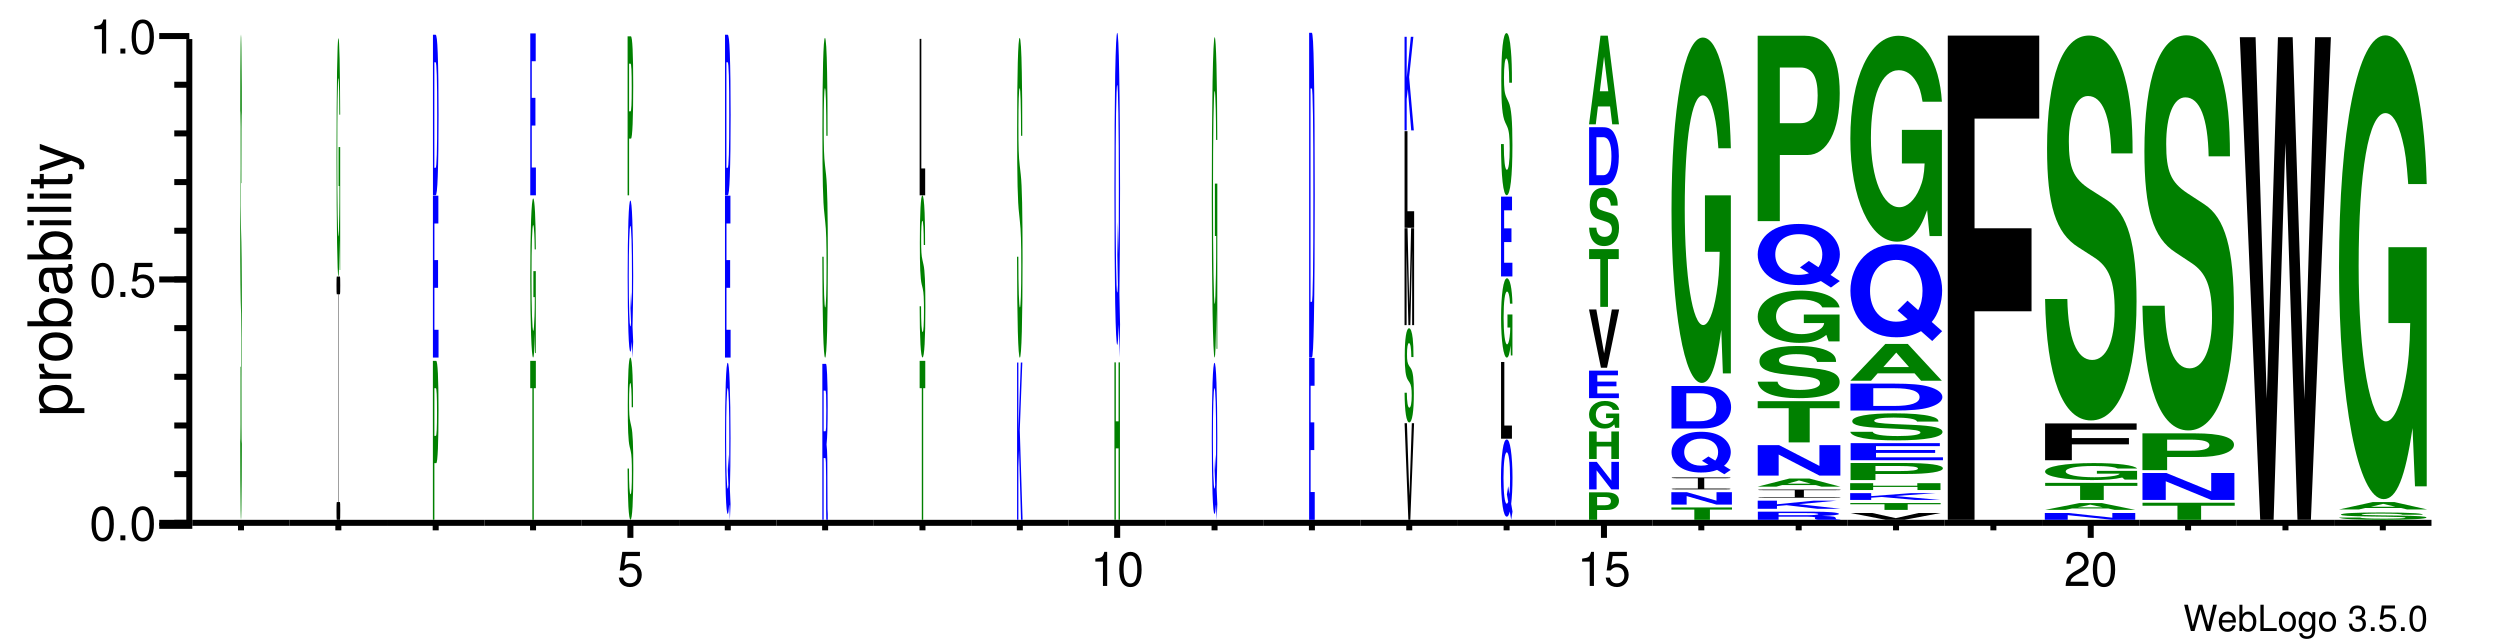 <?xml version="1.0" encoding="UTF-8"?>
<svg xmlns="http://www.w3.org/2000/svg" xmlns:xlink="http://www.w3.org/1999/xlink" width="416pt" height="107pt" viewBox="0 0 416 107" version="1.1" style="background: white" >
<defs>
<g>
<symbol overflow="visible" id="glyph0-0">
<path style="stroke:none;" d="M 4.469 0 L 5.578 -4.375 L 4.953 -4.375 L 4.141 -0.828 L 3.156 -4.375 L 2.547 -4.375 L 1.578 -0.828 L 0.75 -4.375 L 0.125 -4.375 L 1.25 0 L 1.859 0 L 2.844 -3.594 L 3.859 0 Z M 4.469 0 "/>
</symbol>
<symbol overflow="visible" id="glyph0-1">
<path style="stroke:none;" d="M 3.078 -1.406 C 3.078 -1.891 3.047 -2.172 2.953 -2.406 C 2.75 -2.922 2.266 -3.234 1.688 -3.234 C 0.797 -3.234 0.234 -2.562 0.234 -1.531 C 0.234 -0.5 0.781 0.141 1.672 0.141 C 2.391 0.141 2.891 -0.266 3.016 -0.953 L 2.516 -0.953 C 2.375 -0.547 2.094 -0.328 1.688 -0.328 C 1.375 -0.328 1.094 -0.469 0.938 -0.734 C 0.812 -0.906 0.766 -1.094 0.766 -1.406 Z M 0.781 -1.812 C 0.812 -2.391 1.172 -2.766 1.672 -2.766 C 2.172 -2.766 2.547 -2.359 2.547 -1.844 C 2.547 -1.844 2.547 -1.828 2.531 -1.812 Z M 0.781 -1.812 "/>
</symbol>
<symbol overflow="visible" id="glyph0-2">
<path style="stroke:none;" d="M 0.328 -4.375 L 0.328 0 L 0.781 0 L 0.781 -0.406 C 1.016 -0.031 1.328 0.141 1.766 0.141 C 2.594 0.141 3.141 -0.547 3.141 -1.578 C 3.141 -2.609 2.625 -3.234 1.797 -3.234 C 1.359 -3.234 1.062 -3.078 0.828 -2.719 L 0.828 -4.375 Z M 1.703 -2.766 C 2.25 -2.766 2.609 -2.281 2.609 -1.531 C 2.609 -0.812 2.25 -0.328 1.703 -0.328 C 1.172 -0.328 0.828 -0.812 0.828 -1.547 C 0.828 -2.281 1.172 -2.766 1.703 -2.766 Z M 1.703 -2.766 "/>
</symbol>
<symbol overflow="visible" id="glyph0-3">
<path style="stroke:none;" d="M 1.031 -4.375 L 0.484 -4.375 L 0.484 0 L 3.203 0 L 3.203 -0.484 L 1.031 -0.484 Z M 1.031 -4.375 "/>
</symbol>
<symbol overflow="visible" id="glyph0-4">
<path style="stroke:none;" d="M 1.625 -3.234 C 0.75 -3.234 0.219 -2.609 0.219 -1.547 C 0.219 -0.484 0.75 0.141 1.641 0.141 C 2.516 0.141 3.062 -0.484 3.062 -1.531 C 3.062 -2.609 2.531 -3.234 1.625 -3.234 Z M 1.641 -2.766 C 2.203 -2.766 2.531 -2.312 2.531 -1.531 C 2.531 -0.797 2.188 -0.328 1.641 -0.328 C 1.078 -0.328 0.734 -0.781 0.734 -1.547 C 0.734 -2.297 1.078 -2.766 1.641 -2.766 Z M 1.641 -2.766 "/>
</symbol>
<symbol overflow="visible" id="glyph0-5">
<path style="stroke:none;" d="M 2.469 -3.141 L 2.469 -2.688 C 2.219 -3.062 1.906 -3.234 1.516 -3.234 C 0.719 -3.234 0.172 -2.531 0.172 -1.516 C 0.172 -1 0.312 -0.578 0.562 -0.281 C 0.797 -0.016 1.141 0.141 1.469 0.141 C 1.859 0.141 2.141 -0.031 2.422 -0.422 L 2.422 -0.266 C 2.422 0.156 2.375 0.422 2.25 0.594 C 2.109 0.781 1.859 0.891 1.547 0.891 C 1.312 0.891 1.109 0.828 0.984 0.719 C 0.859 0.625 0.812 0.547 0.781 0.359 L 0.281 0.359 C 0.328 0.953 0.797 1.312 1.531 1.312 C 2 1.312 2.406 1.156 2.609 0.906 C 2.844 0.625 2.938 0.219 2.938 -0.516 L 2.938 -3.141 Z M 1.562 -2.766 C 2.109 -2.766 2.422 -2.312 2.422 -1.531 C 2.422 -0.781 2.094 -0.328 1.578 -0.328 C 1.031 -0.328 0.703 -0.781 0.703 -1.547 C 0.703 -2.297 1.031 -2.766 1.562 -2.766 Z M 1.562 -2.766 "/>
</symbol>
<symbol overflow="visible" id="glyph0-6">
<path style="stroke:none;" d=""/>
</symbol>
<symbol overflow="visible" id="glyph0-7">
<path style="stroke:none;" d="M 1.328 -1.953 L 1.609 -1.953 C 2.203 -1.953 2.5 -1.688 2.5 -1.188 C 2.5 -0.641 2.172 -0.328 1.609 -0.328 C 1.031 -0.328 0.75 -0.625 0.719 -1.234 L 0.188 -1.234 C 0.219 -0.891 0.281 -0.672 0.375 -0.484 C 0.594 -0.078 1.016 0.141 1.594 0.141 C 2.469 0.141 3.031 -0.391 3.031 -1.188 C 3.031 -1.734 2.828 -2.031 2.312 -2.203 C 2.719 -2.359 2.906 -2.656 2.906 -3.078 C 2.906 -3.812 2.422 -4.25 1.609 -4.25 C 0.75 -4.25 0.297 -3.781 0.281 -2.875 L 0.812 -2.875 C 0.812 -3.141 0.844 -3.281 0.906 -3.406 C 1.031 -3.641 1.297 -3.797 1.625 -3.797 C 2.094 -3.797 2.375 -3.516 2.375 -3.062 C 2.375 -2.766 2.266 -2.594 2.031 -2.484 C 1.891 -2.438 1.703 -2.406 1.328 -2.406 Z M 1.328 -1.953 "/>
</symbol>
<symbol overflow="visible" id="glyph0-8">
<path style="stroke:none;" d="M 1.141 -0.625 L 0.516 -0.625 L 0.516 0 L 1.141 0 Z M 1.141 -0.625 "/>
</symbol>
<symbol overflow="visible" id="glyph0-9">
<path style="stroke:none;" d="M 2.859 -4.25 L 0.656 -4.25 L 0.344 -1.938 L 0.828 -1.938 C 1.078 -2.234 1.281 -2.328 1.609 -2.328 C 2.172 -2.328 2.531 -1.938 2.531 -1.312 C 2.531 -0.703 2.188 -0.328 1.609 -0.328 C 1.141 -0.328 0.859 -0.562 0.734 -1.047 L 0.203 -1.047 C 0.281 -0.703 0.344 -0.531 0.469 -0.375 C 0.703 -0.047 1.141 0.141 1.625 0.141 C 2.484 0.141 3.078 -0.484 3.078 -1.391 C 3.078 -2.219 2.516 -2.797 1.703 -2.797 C 1.406 -2.797 1.156 -2.719 0.922 -2.547 L 1.094 -3.734 L 2.859 -3.734 Z M 2.859 -4.25 "/>
</symbol>
<symbol overflow="visible" id="glyph0-10">
<path style="stroke:none;" d="M 1.656 -4.25 C 1.25 -4.25 0.891 -4.078 0.672 -3.781 C 0.391 -3.406 0.266 -2.844 0.266 -2.062 C 0.266 -0.625 0.734 0.141 1.656 0.141 C 2.547 0.141 3.047 -0.625 3.047 -2.016 C 3.047 -2.844 2.906 -3.406 2.625 -3.781 C 2.406 -4.094 2.047 -4.25 1.656 -4.25 Z M 1.656 -3.781 C 2.219 -3.781 2.5 -3.203 2.5 -2.062 C 2.5 -0.859 2.219 -0.297 1.641 -0.297 C 1.078 -0.297 0.797 -0.891 0.797 -2.047 C 0.797 -3.219 1.078 -3.781 1.656 -3.781 Z M 1.656 -3.781 "/>
</symbol>
<symbol overflow="visible" id="glyph1-0">
<path style="stroke:none;" d="M 2.203 -5.672 C 1.672 -5.672 1.188 -5.438 0.891 -5.047 C 0.531 -4.547 0.344 -3.797 0.344 -2.75 C 0.344 -0.828 0.984 0.188 2.203 0.188 C 3.406 0.188 4.062 -0.828 4.062 -2.703 C 4.062 -3.797 3.875 -4.531 3.5 -5.047 C 3.203 -5.453 2.734 -5.672 2.203 -5.672 Z M 2.203 -5.047 C 2.953 -5.047 3.344 -4.281 3.344 -2.766 C 3.344 -1.156 2.969 -0.406 2.188 -0.406 C 1.438 -0.406 1.062 -1.188 1.062 -2.734 C 1.062 -4.281 1.438 -5.047 2.203 -5.047 Z M 2.203 -5.047 "/>
</symbol>
<symbol overflow="visible" id="glyph1-1">
<path style="stroke:none;" d="M 1.531 -0.828 L 0.703 -0.828 L 0.703 0 L 1.531 0 Z M 1.531 -0.828 "/>
</symbol>
<symbol overflow="visible" id="glyph1-2">
<path style="stroke:none;" d="M 3.812 -5.672 L 0.875 -5.672 L 0.453 -2.578 L 1.109 -2.578 C 1.438 -2.969 1.703 -3.109 2.141 -3.109 C 2.906 -3.109 3.391 -2.594 3.391 -1.75 C 3.391 -0.938 2.906 -0.438 2.141 -0.438 C 1.531 -0.438 1.156 -0.75 0.984 -1.391 L 0.281 -1.391 C 0.375 -0.922 0.453 -0.703 0.625 -0.5 C 0.938 -0.062 1.516 0.188 2.156 0.188 C 3.297 0.188 4.109 -0.641 4.109 -1.844 C 4.109 -2.969 3.359 -3.734 2.266 -3.734 C 1.875 -3.734 1.547 -3.625 1.219 -3.391 L 1.453 -4.969 L 3.812 -4.969 Z M 3.812 -5.672 "/>
</symbol>
<symbol overflow="visible" id="glyph1-3">
<path style="stroke:none;" d="M 2.078 -4.047 L 2.078 0 L 2.781 0 L 2.781 -5.672 L 2.312 -5.672 C 2.062 -4.797 1.906 -4.688 0.812 -4.547 L 0.812 -4.047 Z M 2.078 -4.047 "/>
</symbol>
<symbol overflow="visible" id="glyph1-4">
<path style="stroke:none;" d="M 4.047 -0.703 L 1.062 -0.703 C 1.141 -1.156 1.391 -1.453 2.094 -1.859 L 2.891 -2.297 C 3.688 -2.734 4.094 -3.312 4.094 -4.016 C 4.094 -4.484 3.891 -4.922 3.562 -5.219 C 3.219 -5.531 2.812 -5.672 2.266 -5.672 C 1.547 -5.672 1.016 -5.422 0.703 -4.938 C 0.5 -4.625 0.422 -4.281 0.406 -3.703 L 1.109 -3.703 C 1.125 -4.094 1.172 -4.312 1.266 -4.5 C 1.453 -4.844 1.828 -5.062 2.25 -5.062 C 2.891 -5.062 3.375 -4.594 3.375 -3.984 C 3.375 -3.547 3.109 -3.156 2.594 -2.875 L 1.859 -2.453 C 0.688 -1.781 0.344 -1.25 0.266 0 L 4.047 0 Z M 4.047 -0.703 "/>
</symbol>
<symbol overflow="visible" id="glyph2-0">
<path style="stroke:none;" d="M 2.188 -0.547 L 2.188 -1.375 L -0.547 -1.375 C -0.016 -1.812 0.234 -2.312 0.234 -2.984 C 0.234 -4.344 -0.859 -5.234 -2.531 -5.234 C -4.297 -5.234 -5.391 -4.375 -5.391 -2.984 C -5.391 -2.266 -5.062 -1.703 -4.453 -1.312 L -5.234 -1.312 L -5.234 -0.547 Z M -4.609 -2.844 C -4.609 -3.766 -3.797 -4.359 -2.547 -4.359 C -1.359 -4.359 -0.547 -3.75 -0.547 -2.844 C -0.547 -1.953 -1.344 -1.375 -2.578 -1.375 C -3.812 -1.375 -4.609 -1.953 -4.609 -2.844 Z M -4.609 -2.844 "/>
</symbol>
<symbol overflow="visible" id="glyph2-1">
<path style="stroke:none;" d="M -5.234 -0.688 L 0 -0.688 L 0 -1.531 L -2.719 -1.531 C -3.469 -1.531 -3.953 -1.719 -4.25 -2.125 C -4.438 -2.375 -4.5 -2.625 -4.516 -3.203 L -5.359 -3.203 C -5.375 -3.062 -5.391 -3 -5.391 -2.891 C -5.391 -2.344 -5.062 -1.938 -4.297 -1.453 L -5.234 -1.453 Z M -5.234 -0.688 "/>
</symbol>
<symbol overflow="visible" id="glyph2-2">
<path style="stroke:none;" d="M -5.391 -2.719 C -5.391 -1.25 -4.344 -0.359 -2.578 -0.359 C -0.812 -0.359 0.234 -1.234 0.234 -2.734 C 0.234 -4.203 -0.812 -5.094 -2.547 -5.094 C -4.344 -5.094 -5.391 -4.234 -5.391 -2.719 Z M -4.625 -2.734 C -4.625 -3.672 -3.844 -4.234 -2.547 -4.234 C -1.312 -4.234 -0.547 -3.656 -0.547 -2.734 C -0.547 -1.797 -1.312 -1.234 -2.578 -1.234 C -3.844 -1.234 -4.625 -1.797 -4.625 -2.734 Z M -4.625 -2.734 "/>
</symbol>
<symbol overflow="visible" id="glyph2-3">
<path style="stroke:none;" d="M -7.297 -0.547 L 0 -0.547 L 0 -1.297 L -0.672 -1.297 C -0.062 -1.688 0.234 -2.219 0.234 -2.953 C 0.234 -4.328 -0.906 -5.234 -2.641 -5.234 C -4.344 -5.234 -5.391 -4.375 -5.391 -2.984 C -5.391 -2.266 -5.125 -1.766 -4.531 -1.375 L -7.297 -1.375 Z M -4.609 -2.828 C -4.609 -3.766 -3.797 -4.359 -2.547 -4.359 C -1.359 -4.359 -0.547 -3.734 -0.547 -2.828 C -0.547 -1.953 -1.344 -1.375 -2.578 -1.375 C -3.812 -1.375 -4.609 -1.953 -4.609 -2.828 Z M -4.609 -2.828 "/>
</symbol>
<symbol overflow="visible" id="glyph2-4">
<path style="stroke:none;" d="M -0.484 -5.344 C -0.469 -5.266 -0.469 -5.219 -0.469 -5.172 C -0.469 -4.875 -0.625 -4.719 -0.875 -4.719 L -3.953 -4.719 C -4.891 -4.719 -5.391 -4.047 -5.391 -2.75 C -5.391 -1.984 -5.172 -1.359 -4.781 -1.016 C -4.516 -0.766 -4.203 -0.672 -3.688 -0.656 L -3.688 -1.484 C -4.328 -1.562 -4.625 -1.938 -4.625 -2.719 C -4.625 -3.469 -4.344 -3.891 -3.844 -3.891 L -3.625 -3.891 C -3.266 -3.891 -3.125 -3.688 -3.047 -3.016 C -2.891 -1.844 -2.844 -1.656 -2.719 -1.344 C -2.469 -0.734 -2 -0.422 -1.312 -0.422 C -0.375 -0.422 0.234 -1.078 0.234 -2.141 C 0.234 -2.797 0 -3.328 -0.547 -3.922 C -0.016 -3.984 0.234 -4.234 0.234 -4.781 C 0.234 -4.953 0.203 -5.078 0.141 -5.344 Z M -1.656 -3.891 C -1.375 -3.891 -1.203 -3.812 -0.969 -3.562 C -0.656 -3.219 -0.5 -2.812 -0.5 -2.312 C -0.5 -1.672 -0.812 -1.297 -1.344 -1.297 C -1.891 -1.297 -2.172 -1.656 -2.297 -2.547 C -2.422 -3.438 -2.453 -3.609 -2.594 -3.891 Z M -1.656 -3.891 "/>
</symbol>
<symbol overflow="visible" id="glyph2-5">
<path style="stroke:none;" d="M -5.234 -1.5 L -5.234 -0.672 L 0 -0.672 L 0 -1.5 Z M -7.297 -1.5 L -7.297 -0.656 L -6.234 -0.656 L -6.234 -1.5 Z M -7.297 -1.5 "/>
</symbol>
<symbol overflow="visible" id="glyph2-6">
<path style="stroke:none;" d="M -7.297 -1.516 L -7.297 -0.688 L 0 -0.688 L 0 -1.516 Z M -7.297 -1.516 "/>
</symbol>
<symbol overflow="visible" id="glyph2-7">
<path style="stroke:none;" d="M -5.234 -2.547 L -5.234 -1.688 L -6.688 -1.688 L -6.688 -0.844 L -5.234 -0.844 L -5.234 -0.141 L -4.562 -0.141 L -4.562 -0.844 L -0.594 -0.844 C -0.062 -0.844 0.234 -1.203 0.234 -1.859 C 0.234 -2.062 0.203 -2.266 0.156 -2.547 L -0.547 -2.547 C -0.516 -2.438 -0.5 -2.297 -0.5 -2.141 C -0.5 -1.781 -0.594 -1.688 -0.969 -1.688 L -4.562 -1.688 L -4.562 -2.547 Z M -5.234 -2.547 "/>
</symbol>
<symbol overflow="visible" id="glyph2-8">
<path style="stroke:none;" d="M -5.234 -3.875 L -1.156 -2.438 L -5.234 -1.094 L -5.234 -0.203 L 0.016 -1.969 L 0.844 -1.656 C 1.219 -1.516 1.359 -1.328 1.359 -0.984 C 1.359 -0.859 1.344 -0.719 1.297 -0.547 L 2.047 -0.547 C 2.141 -0.703 2.188 -0.875 2.188 -1.094 C 2.188 -1.375 2.094 -1.656 1.938 -1.875 C 1.734 -2.141 1.516 -2.297 1.094 -2.453 L -5.234 -4.781 Z M -5.234 -3.875 "/>
</symbol>
<symbol overflow="visible" id="glyph3-0">
<path style="stroke:none;" d="M 0.312 -53.609 C 0.312 -60.703 0.312 -65.359 0.297 -69.578 C 0.266 -75.297 0.219 -78.359 0.172 -78.359 C 0.078 -78.359 0.031 -69.688 0.031 -54.672 C 0.031 -42.719 0.062 -36.906 0.125 -33.953 L 0.188 -31.828 C 0.234 -29.828 0.25 -26.859 0.25 -20.625 C 0.25 -14.172 0.234 -10.25 0.188 -10.25 C 0.125 -10.25 0.094 -14.812 0.094 -23.047 L 0.016 -23.047 C 0.031 -6.562 0.078 2.438 0.172 2.438 C 0.266 2.438 0.328 -6.875 0.328 -22.531 C 0.328 -34.688 0.297 -41.031 0.234 -43.781 L 0.172 -46.109 C 0.109 -48.328 0.094 -50.547 0.094 -56.156 C 0.094 -61.969 0.125 -65.672 0.156 -65.672 C 0.219 -65.672 0.25 -61.438 0.25 -53.609 Z M 0.312 -53.609 "/>
</symbol>
<symbol overflow="visible" id="glyph4-0">
<path style="stroke:none;" d="M 0.531 -37.531 L 0.766 -37.531 C 0.797 -37.531 0.812 -38.031 0.812 -39.047 C 0.812 -39.984 0.797 -40.484 0.766 -40.484 L 0.234 -40.484 C 0.203 -40.484 0.188 -39.984 0.188 -39.047 C 0.188 -38.031 0.203 -37.531 0.234 -37.531 L 0.469 -37.531 L 0.469 -2.953 L 0.234 -2.953 C 0.203 -2.953 0.188 -2.438 0.188 -1.516 C 0.188 -0.5 0.203 0 0.234 0 L 0.766 0 C 0.797 0 0.812 -0.5 0.812 -1.516 C 0.812 -2.438 0.797 -2.953 0.766 -2.953 L 0.531 -2.953 Z M 0.531 -37.531 "/>
</symbol>
<symbol overflow="visible" id="glyph5-0">
<path style="stroke:none;" d="M 0.656 -20.344 L 0.391 -20.344 L 0.391 -13.859 L 0.531 -13.859 C 0.531 -11.734 0.531 -10.438 0.5 -9.078 C 0.469 -6.797 0.422 -5.453 0.375 -5.453 C 0.266 -5.453 0.172 -10.953 0.172 -18.734 C 0.172 -26.875 0.25 -31.812 0.359 -31.812 C 0.422 -31.812 0.438 -31.031 0.484 -29.531 C 0.5 -28.594 0.516 -27.703 0.516 -25.734 L 0.656 -25.734 C 0.625 -33.516 0.531 -38.453 0.359 -38.453 C 0.172 -38.453 0.047 -30.406 0.047 -18.625 C 0.047 -7.156 0.172 1.188 0.359 1.188 C 0.438 1.188 0.5 -0.625 0.562 -4.875 L 0.578 0.109 L 0.656 0.109 Z M 0.656 -20.344 "/>
</symbol>
<symbol overflow="visible" id="glyph6-0">
<path style="stroke:none;" d="M 0.375 -9.438 L 0.688 -9.438 C 0.922 -9.438 1.062 -12.875 1.062 -18.25 C 1.062 -23.547 0.922 -26.453 0.672 -26.453 L 0.125 -26.453 L 0.125 0 L 0.375 0 Z M 0.375 -13.969 L 0.375 -21.906 L 0.609 -21.906 C 0.75 -21.906 0.812 -20.641 0.812 -17.922 C 0.812 -15.234 0.75 -13.969 0.609 -13.969 Z M 0.375 -13.969 "/>
</symbol>
<symbol overflow="visible" id="glyph7-0">
<path style="stroke:none;" d="M 0.391 -11.609 L 1 -11.609 L 1 -16.219 L 0.391 -16.219 L 0.391 -22.312 L 1.047 -22.312 L 1.047 -26.938 L 0.141 -26.938 L 0.141 0 L 1.078 0 L 1.078 -4.625 L 0.391 -4.625 Z M 0.391 -11.609 "/>
</symbol>
<symbol overflow="visible" id="glyph8-0">
<path style="stroke:none;" d="M 0.125 0 L 0.562 0 C 0.734 0 0.844 -0.953 0.922 -3.109 C 1.016 -5.609 1.062 -9.234 1.062 -13.375 C 1.062 -17.484 1.016 -21.109 0.922 -23.641 C 0.844 -25.812 0.734 -26.719 0.562 -26.719 L 0.125 -26.719 Z M 0.359 -4.578 L 0.359 -22.141 L 0.562 -22.141 C 0.75 -22.141 0.828 -19.25 0.828 -13.344 C 0.828 -7.484 0.75 -4.578 0.562 -4.578 Z M 0.359 -4.578 "/>
</symbol>
<symbol overflow="visible" id="glyph9-0">
<path style="stroke:none;" d="M 0.609 -21.906 L 0.953 -21.906 L 0.953 -26.453 L 0.016 -26.453 L 0.016 -21.906 L 0.375 -21.906 L 0.375 0 L 0.609 0 Z M 0.609 -21.906 "/>
</symbol>
<symbol overflow="visible" id="glyph10-0">
<path style="stroke:none;" d="M 0.984 -13.578 L 0.578 -13.578 L 0.578 -9.25 L 0.812 -9.25 C 0.812 -7.828 0.797 -6.969 0.766 -6.062 C 0.719 -4.531 0.641 -3.641 0.562 -3.641 C 0.391 -3.641 0.266 -7.312 0.266 -12.5 C 0.266 -17.938 0.375 -21.234 0.547 -21.234 C 0.625 -21.234 0.688 -20.719 0.734 -19.703 C 0.766 -19.094 0.781 -18.5 0.797 -17.188 L 0.984 -17.188 C 0.969 -22.375 0.797 -25.672 0.547 -25.672 C 0.25 -25.672 0.062 -20.297 0.062 -12.438 C 0.062 -4.781 0.266 0.797 0.531 0.797 C 0.672 0.797 0.766 -0.422 0.844 -3.25 L 0.859 0.062 L 0.984 0.062 Z M 0.984 -13.578 "/>
</symbol>
<symbol overflow="visible" id="glyph11-0">
<path style="stroke:none;" d="M 0.953 -17.906 C 0.953 -20.281 0.938 -21.828 0.875 -23.25 C 0.797 -25.156 0.672 -26.172 0.5 -26.172 C 0.234 -26.172 0.078 -23.281 0.078 -18.266 C 0.078 -14.266 0.156 -12.328 0.391 -11.344 L 0.562 -10.641 C 0.719 -9.969 0.766 -8.969 0.766 -6.891 C 0.766 -4.734 0.688 -3.422 0.547 -3.422 C 0.375 -3.422 0.281 -4.953 0.281 -7.703 L 0.047 -7.703 C 0.062 -2.188 0.234 0.812 0.531 0.812 C 0.828 0.812 1 -2.297 1 -7.531 C 1 -11.594 0.906 -13.703 0.688 -14.625 L 0.516 -15.406 C 0.344 -16.141 0.297 -16.891 0.297 -18.766 C 0.297 -20.703 0.375 -21.938 0.5 -21.938 C 0.641 -21.938 0.734 -20.531 0.734 -17.906 Z M 0.953 -17.906 "/>
</symbol>
<symbol overflow="visible" id="glyph12-0">
<path style="stroke:none;" d="M 0.875 -3.391 C 0.938 -5.359 0.984 -8.656 0.984 -11.875 C 0.984 -15.406 0.922 -18.797 0.844 -21.062 C 0.766 -23.297 0.656 -24.391 0.516 -24.391 C 0.375 -24.391 0.266 -23.297 0.188 -21.062 C 0.109 -18.797 0.062 -15.406 0.062 -11.812 C 0.062 -8.234 0.109 -4.844 0.188 -2.562 C 0.266 -0.328 0.375 0.75 0.516 0.75 C 0.609 0.75 0.688 0.266 0.766 -0.891 L 0.875 1.781 L 0.984 -0.891 Z M 0.625 -9.141 L 0.531 -6.484 L 0.625 -4.078 C 0.594 -3.688 0.562 -3.453 0.516 -3.453 C 0.359 -3.453 0.25 -6.781 0.25 -11.812 C 0.25 -16.844 0.359 -20.172 0.516 -20.172 C 0.672 -20.172 0.781 -16.875 0.781 -11.781 C 0.781 -9.812 0.766 -8.031 0.734 -6.578 Z M 0.625 -9.141 "/>
</symbol>
<symbol overflow="visible" id="glyph13-0">
<path style="stroke:none;" d="M 0.344 -10.281 L 0.609 -10.281 C 0.703 -10.281 0.75 -9.359 0.75 -7.188 C 0.75 -6.969 0.75 -6.625 0.75 -6.156 C 0.75 -5.484 0.75 -4.844 0.75 -4.453 C 0.75 -2.031 0.75 -1.25 0.781 0 L 1.031 0 L 1.031 -0.969 C 0.984 -1.422 0.984 -1.953 0.984 -3.094 C 0.969 -10.75 0.969 -11.109 0.828 -12.531 C 0.953 -13.672 1.016 -15.766 1.016 -18.938 C 1.016 -21 0.984 -22.891 0.922 -24.172 C 0.875 -25.375 0.812 -25.953 0.719 -25.953 L 0.125 -25.953 L 0.125 0 L 0.344 0 Z M 0.344 -14.734 L 0.344 -21.5 L 0.625 -21.5 C 0.688 -21.5 0.719 -21.359 0.75 -20.828 C 0.766 -20.281 0.781 -19.406 0.781 -18.188 C 0.781 -16.938 0.766 -15.953 0.75 -15.406 C 0.719 -14.906 0.688 -14.734 0.625 -14.734 Z M 0.344 -14.734 "/>
</symbol>
<symbol overflow="visible" id="glyph14-0">
<path style="stroke:none;" d="M 0.922 -35.312 C 0.922 -39.969 0.906 -43.031 0.844 -45.828 C 0.781 -49.578 0.656 -51.609 0.484 -51.609 C 0.219 -51.609 0.062 -45.891 0.062 -36 C 0.062 -28.141 0.156 -24.297 0.391 -22.359 L 0.531 -20.969 C 0.688 -19.641 0.75 -17.688 0.75 -13.578 C 0.75 -9.328 0.656 -6.75 0.531 -6.75 C 0.375 -6.75 0.281 -9.75 0.266 -15.188 L 0.047 -15.188 C 0.062 -4.312 0.234 1.609 0.516 1.609 C 0.797 1.609 0.969 -4.531 0.969 -14.828 C 0.969 -22.844 0.875 -27.016 0.672 -28.828 L 0.5 -30.359 C 0.328 -31.828 0.281 -33.281 0.281 -36.984 C 0.281 -40.812 0.359 -43.25 0.484 -43.25 C 0.625 -43.25 0.703 -40.469 0.719 -35.312 Z M 0.922 -35.312 "/>
</symbol>
<symbol overflow="visible" id="glyph15-0">
<path style="stroke:none;" d="M 0.422 -26.031 L 0.141 -26.031 L 0.141 0 L 1.062 0 L 1.062 -4.469 L 0.422 -4.469 Z M 0.422 -26.031 "/>
</symbol>
<symbol overflow="visible" id="glyph16-0">
<path style="stroke:none;" d="M 0.328 -8.766 L 0.438 -11.562 L 0.766 0 L 1.031 0 L 0.562 -14.906 L 0.984 -26.172 L 0.734 -26.172 L 0.328 -14.688 L 0.328 -26.172 L 0.109 -26.172 L 0.109 0 L 0.328 0 Z M 0.328 -8.766 "/>
</symbol>
<symbol overflow="visible" id="glyph17-0">
<path style="stroke:none;" d="M 0.797 -11.891 L 0.797 0 L 1.031 0 L 1.031 -26.203 L 0.797 -26.203 L 0.797 -16.391 L 0.344 -16.391 L 0.344 -26.203 L 0.109 -26.203 L 0.109 0 L 0.344 0 L 0.344 -11.891 Z M 0.797 -11.891 "/>
</symbol>
<symbol overflow="visible" id="glyph18-0">
<path style="stroke:none;" d="M 0.891 -7 C 0.953 -11.078 1 -17.875 1 -24.531 C 1 -31.812 0.953 -38.812 0.859 -43.5 C 0.781 -48.125 0.672 -50.359 0.531 -50.359 C 0.391 -50.359 0.281 -48.125 0.188 -43.5 C 0.109 -38.812 0.062 -31.812 0.062 -24.406 C 0.062 -17 0.109 -9.984 0.188 -5.297 C 0.281 -0.688 0.391 1.562 0.531 1.562 C 0.625 1.562 0.703 0.547 0.781 -1.828 L 0.906 3.672 L 1 -1.828 Z M 0.641 -18.891 L 0.547 -13.391 L 0.641 -8.422 C 0.609 -7.609 0.578 -7.141 0.531 -7.141 C 0.359 -7.141 0.266 -14 0.266 -24.406 C 0.266 -34.797 0.359 -41.672 0.531 -41.672 C 0.688 -41.672 0.797 -34.875 0.797 -24.328 C 0.797 -20.25 0.781 -16.578 0.75 -13.594 Z M 0.641 -18.891 "/>
</symbol>
<symbol overflow="visible" id="glyph19-0">
<path style="stroke:none;" d="M 0.984 -27.359 L 0.578 -27.359 L 0.578 -18.641 L 0.797 -18.641 C 0.797 -15.781 0.781 -14.031 0.75 -12.219 C 0.703 -9.141 0.625 -7.328 0.547 -7.328 C 0.391 -7.328 0.266 -14.734 0.266 -25.203 C 0.266 -36.156 0.375 -42.781 0.547 -42.781 C 0.609 -42.781 0.672 -41.734 0.719 -39.719 C 0.75 -38.453 0.766 -37.266 0.781 -34.625 L 0.984 -34.625 C 0.953 -45.094 0.781 -51.719 0.547 -51.719 C 0.25 -51.719 0.062 -40.906 0.062 -25.062 C 0.062 -9.625 0.25 1.609 0.531 1.609 C 0.656 1.609 0.75 -0.844 0.828 -6.562 L 0.859 0.141 L 0.984 0.141 Z M 0.984 -27.359 "/>
</symbol>
<symbol overflow="visible" id="glyph20-0">
<path style="stroke:none;" d="M 0.125 0 L 0.562 0 C 0.734 0 0.844 -1.922 0.922 -6.297 C 1.016 -11.344 1.062 -18.688 1.062 -27.062 C 1.062 -35.359 1.016 -42.703 0.922 -47.828 C 0.844 -52.188 0.734 -54.047 0.562 -54.047 L 0.125 -54.047 Z M 0.359 -9.266 L 0.359 -44.781 L 0.562 -44.781 C 0.75 -44.781 0.828 -38.922 0.828 -26.984 C 0.828 -15.125 0.75 -9.266 0.562 -9.266 Z M 0.359 -9.266 "/>
</symbol>
<symbol overflow="visible" id="glyph21-0">
<path style="stroke:none;" d="M 1.016 0 L 1.641 -16.078 L 1.266 -16.078 L 0.859 -3.969 L 0.453 -16.078 L 0.062 -16.078 L 0.688 0 Z M 1.016 0 "/>
</symbol>
<symbol overflow="visible" id="glyph22-0">
<path style="stroke:none;" d="M 1.562 -10.406 C 1.562 -11.781 1.531 -12.672 1.438 -13.5 C 1.312 -14.609 1.094 -15.203 0.828 -15.203 C 0.375 -15.203 0.109 -13.516 0.109 -10.609 C 0.109 -8.281 0.266 -7.156 0.641 -6.578 L 0.906 -6.172 C 1.172 -5.781 1.266 -5.219 1.266 -4 C 1.266 -2.75 1.109 -1.984 0.875 -1.984 C 0.625 -1.984 0.469 -2.875 0.453 -4.469 L 0.078 -4.469 C 0.109 -1.266 0.375 0.469 0.859 0.469 C 1.344 0.469 1.625 -1.328 1.625 -4.375 C 1.625 -6.734 1.484 -7.953 1.141 -8.5 L 0.844 -8.938 C 0.562 -9.375 0.484 -9.812 0.484 -10.891 C 0.484 -12.016 0.609 -12.734 0.812 -12.734 C 1.047 -12.734 1.188 -11.922 1.203 -10.406 Z M 1.562 -10.406 "/>
</symbol>
<symbol overflow="visible" id="glyph23-0">
<path style="stroke:none;" d="M 0.484 -12.562 L 0.781 0 L 1.109 0 L 1.406 -12.562 L 1.406 0 L 1.734 0 L 1.734 -16.125 L 1.234 -16.125 L 0.938 -3.297 L 0.641 -16.125 L 0.141 -16.125 L 0.141 0 L 0.484 0 Z M 0.484 -12.562 "/>
</symbol>
<symbol overflow="visible" id="glyph24-0">
<path style="stroke:none;" d="M 0.734 -16.078 L 0.25 -16.078 L 0.25 0 L 1.844 0 L 1.844 -2.75 L 0.734 -2.75 Z M 0.734 -16.078 "/>
</symbol>
<symbol overflow="visible" id="glyph25-0">
<path style="stroke:none;" d="M 0.531 -5.219 L 0.719 -6.875 L 1.281 0 L 1.719 0 L 0.938 -8.875 L 1.641 -15.578 L 1.219 -15.578 L 0.531 -8.75 L 0.531 -15.578 L 0.172 -15.578 L 0.172 0 L 0.531 0 Z M 0.531 -5.219 "/>
</symbol>
<symbol overflow="visible" id="glyph26-0">
<path style="stroke:none;" d="M 1.812 -1.734 C 1.938 -2.734 2.031 -4.422 2.031 -6.062 C 2.031 -7.875 1.922 -9.594 1.75 -10.766 C 1.578 -11.906 1.359 -12.453 1.078 -12.453 C 0.781 -12.453 0.562 -11.906 0.391 -10.766 C 0.219 -9.594 0.109 -7.875 0.109 -6.031 C 0.109 -4.203 0.219 -2.469 0.391 -1.312 C 0.562 -0.172 0.797 0.391 1.078 0.391 C 1.281 0.391 1.422 0.141 1.578 -0.453 L 1.812 0.906 L 2.031 -0.453 Z M 1.312 -4.672 L 1.094 -3.312 L 1.312 -2.078 C 1.25 -1.891 1.156 -1.766 1.062 -1.766 C 0.75 -1.766 0.531 -3.469 0.531 -6.031 C 0.531 -8.609 0.75 -10.312 1.078 -10.312 C 1.406 -10.312 1.625 -8.625 1.625 -6.016 C 1.625 -5.016 1.594 -4.109 1.531 -3.359 Z M 1.312 -4.672 "/>
</symbol>
<symbol overflow="visible" id="glyph27-0">
<path style="stroke:none;" d="M 0.844 -12.766 L 0.297 -12.766 L 0.297 0 L 2.109 0 L 2.109 -2.188 L 0.844 -2.188 Z M 0.844 -12.766 "/>
</symbol>
<symbol overflow="visible" id="glyph28-0">
<path style="stroke:none;" d="M 2.016 -6.781 L 1.188 -6.781 L 1.188 -4.609 L 1.656 -4.609 C 1.641 -3.906 1.609 -3.469 1.547 -3.031 C 1.453 -2.266 1.297 -1.812 1.125 -1.812 C 0.781 -1.812 0.547 -3.641 0.547 -6.234 C 0.547 -8.953 0.766 -10.594 1.125 -10.594 C 1.266 -10.594 1.391 -10.328 1.484 -9.828 C 1.547 -9.516 1.578 -9.234 1.609 -8.578 L 2.016 -8.578 C 1.953 -11.156 1.609 -12.812 1.109 -12.812 C 0.516 -12.812 0.125 -10.125 0.125 -6.203 C 0.125 -2.391 0.531 0.391 1.078 0.391 C 1.359 0.391 1.547 -0.203 1.703 -1.625 L 1.75 0.031 L 2.016 0.031 Z M 2.016 -6.781 "/>
</symbol>
<symbol overflow="visible" id="glyph29-0">
<path style="stroke:none;" d="M 0.797 -5.719 L 2.016 -5.719 L 2.016 -8 L 0.797 -8 L 0.797 -11 L 2.109 -11 L 2.109 -13.281 L 0.281 -13.281 L 0.281 0 L 2.172 0 L 2.172 -2.281 L 0.797 -2.281 Z M 0.797 -5.719 "/>
</symbol>
<symbol overflow="visible" id="glyph30-0">
<path style="stroke:none;" d="M 1.922 -17.906 C 1.922 -20.281 1.875 -21.828 1.75 -23.25 C 1.594 -25.156 1.344 -26.172 1.016 -26.172 C 0.453 -26.172 0.141 -23.281 0.141 -18.266 C 0.141 -14.266 0.328 -12.328 0.781 -11.344 L 1.109 -10.641 C 1.422 -9.969 1.547 -8.969 1.547 -6.891 C 1.547 -4.734 1.359 -3.422 1.078 -3.422 C 0.75 -3.422 0.578 -4.953 0.562 -7.703 L 0.094 -7.703 C 0.125 -2.188 0.469 0.812 1.047 0.812 C 1.641 0.812 2 -2.297 2 -7.531 C 2 -11.594 1.812 -13.703 1.391 -14.625 L 1.031 -15.406 C 0.688 -16.141 0.594 -16.891 0.594 -18.766 C 0.594 -20.703 0.75 -21.938 0.984 -21.938 C 1.297 -21.938 1.453 -20.531 1.469 -17.906 Z M 1.922 -17.906 "/>
</symbol>
<symbol overflow="visible" id="glyph31-0">
<path style="stroke:none;" d="M 2.016 -1.641 L 3.688 -1.641 C 4.891 -1.641 5.656 -2.234 5.656 -3.156 C 5.656 -4.078 4.922 -4.578 3.562 -4.578 L 0.672 -4.578 L 0.672 0 L 2.016 0 Z M 2.016 -2.422 L 2.016 -3.797 L 3.266 -3.797 C 3.984 -3.797 4.312 -3.578 4.312 -3.109 C 4.312 -2.641 3.984 -2.422 3.266 -2.422 Z M 2.016 -2.422 "/>
</symbol>
<symbol overflow="visible" id="glyph32-0">
<path style="stroke:none;" d="M 4.281 0 L 5.547 0 L 5.547 -4.578 L 4.281 -4.578 L 4.281 -1.469 L 1.859 -4.578 L 0.578 -4.578 L 0.578 0 L 1.828 0 L 1.828 -3.172 Z M 4.281 0 "/>
</symbol>
<symbol overflow="visible" id="glyph33-0">
<path style="stroke:none;" d="M 4.281 -2.078 L 4.281 0 L 5.547 0 L 5.547 -4.578 L 4.281 -4.578 L 4.281 -2.859 L 1.844 -2.859 L 1.844 -4.578 L 0.578 -4.578 L 0.578 0 L 1.844 0 L 1.844 -2.078 Z M 4.281 -2.078 "/>
</symbol>
<symbol overflow="visible" id="glyph34-0">
<path style="stroke:none;" d="M 5.328 -2.359 L 3.141 -2.359 L 3.141 -1.609 L 4.375 -1.609 C 4.344 -1.359 4.281 -1.203 4.109 -1.047 C 3.844 -0.781 3.422 -0.625 3 -0.625 C 2.094 -0.625 1.438 -1.266 1.438 -2.172 C 1.438 -3.109 2.016 -3.672 2.969 -3.672 C 3.359 -3.672 3.688 -3.594 3.922 -3.406 C 4.094 -3.312 4.172 -3.203 4.266 -2.969 L 5.328 -2.969 C 5.188 -3.875 4.281 -4.453 2.953 -4.453 C 1.391 -4.453 0.312 -3.516 0.312 -2.156 C 0.312 -0.828 1.391 0.141 2.859 0.141 C 3.594 0.141 4.094 -0.078 4.516 -0.562 L 4.641 0.016 L 5.328 0.016 Z M 5.328 -2.359 "/>
</symbol>
<symbol overflow="visible" id="glyph35-0">
<path style="stroke:none;" d="M 2.094 -1.969 L 5.281 -1.969 L 5.281 -2.75 L 2.094 -2.75 L 2.094 -3.797 L 5.531 -3.797 L 5.531 -4.578 L 0.719 -4.578 L 0.719 0 L 5.688 0 L 5.688 -0.781 L 2.094 -0.781 Z M 2.094 -1.969 "/>
</symbol>
<symbol overflow="visible" id="glyph36-0">
<path style="stroke:none;" d="M 3.188 0 L 5.203 -9.688 L 3.984 -9.688 L 2.703 -2.391 L 1.406 -9.688 L 0.188 -9.688 L 2.172 0 Z M 3.188 0 "/>
</symbol>
<symbol overflow="visible" id="glyph37-0">
<path style="stroke:none;" d="M 3.266 -7.953 L 5.062 -7.953 L 5.062 -9.609 L 0.125 -9.609 L 0.125 -7.953 L 1.984 -7.953 L 1.984 0 L 3.266 0 Z M 3.266 -7.953 "/>
</symbol>
<symbol overflow="visible" id="glyph38-0">
<path style="stroke:none;" d="M 5.031 -6.438 C 5.031 -7.281 4.906 -7.844 4.609 -8.344 C 4.203 -9.031 3.531 -9.406 2.656 -9.406 C 1.219 -9.406 0.375 -8.359 0.375 -6.562 C 0.375 -5.125 0.844 -4.422 2.078 -4.078 L 2.922 -3.812 C 3.75 -3.578 4.062 -3.219 4.062 -2.469 C 4.062 -1.703 3.594 -1.234 2.844 -1.234 C 1.984 -1.234 1.516 -1.781 1.484 -2.766 L 0.266 -2.766 C 0.344 -0.781 1.234 0.297 2.766 0.297 C 4.328 0.297 5.25 -0.828 5.25 -2.703 C 5.25 -4.156 4.766 -4.922 3.656 -5.25 L 2.703 -5.531 C 1.812 -5.797 1.562 -6.062 1.562 -6.734 C 1.562 -7.438 1.969 -7.875 2.609 -7.875 C 3.391 -7.875 3.828 -7.375 3.875 -6.438 Z M 5.031 -6.438 "/>
</symbol>
<symbol overflow="visible" id="glyph39-0">
<path style="stroke:none;" d="M 0.641 0 L 2.969 0 C 3.891 0 4.469 -0.344 4.859 -1.125 C 5.344 -2.016 5.594 -3.328 5.594 -4.828 C 5.594 -6.312 5.344 -7.609 4.859 -8.531 C 4.469 -9.312 3.891 -9.641 2.969 -9.641 L 0.641 -9.641 Z M 1.859 -1.656 L 1.859 -7.984 L 2.969 -7.984 C 3.906 -7.984 4.359 -6.938 4.359 -4.812 C 4.359 -2.703 3.906 -1.656 2.969 -1.656 Z M 1.859 -1.656 "/>
</symbol>
<symbol overflow="visible" id="glyph40-0">
<path style="stroke:none;" d="M 3.688 -2.969 L 4.047 0 L 5.172 0 L 3.312 -14.75 L 2.094 -14.75 L 0.188 0 L 1.312 0 L 1.672 -2.969 Z M 3.391 -5.5 L 1.984 -5.5 L 2.688 -11.266 Z M 3.391 -5.5 "/>
</symbol>
<symbol overflow="visible" id="glyph41-0">
<path style="stroke:none;" d="M 6.641 -1.703 L 10.312 -1.703 L 10.312 -2.062 L 0.234 -2.062 L 0.234 -1.703 L 4.047 -1.703 L 4.047 0 L 6.641 0 Z M 6.641 -1.703 "/>
</symbol>
<symbol overflow="visible" id="glyph42-0">
<path style="stroke:none;" d="M 8.672 0 L 11.234 0 L 11.234 -2.062 L 8.672 -2.062 L 8.672 -0.656 L 3.766 -2.062 L 1.156 -2.062 L 1.156 0 L 3.703 0 L 3.703 -1.422 Z M 8.672 0 "/>
</symbol>
<symbol overflow="visible" id="glyph43-0">
<path style="stroke:none;" d="M 8.375 -1.859 L 12.016 -1.859 C 12.516 -1.859 12.75 -1.891 12.75 -1.938 C 12.75 -1.984 12.516 -2 12.016 -2 L 3.672 -2 C 3.188 -2 2.953 -1.984 2.953 -1.938 C 2.953 -1.891 3.188 -1.859 3.672 -1.859 L 7.312 -1.859 L 7.312 -0.141 L 3.672 -0.141 C 3.188 -0.141 2.953 -0.125 2.953 -0.078 C 2.953 -0.031 3.188 0 3.672 0 L 12.016 0 C 12.484 0 12.75 -0.031 12.75 -0.078 C 12.75 -0.125 12.516 -0.141 12.016 -0.141 L 8.375 -0.141 Z M 8.375 -1.859 "/>
</symbol>
<symbol overflow="visible" id="glyph44-0">
<path style="stroke:none;" d="M 9.344 -0.922 C 10.031 -1.453 10.469 -2.328 10.469 -3.203 C 10.469 -4.156 9.938 -5.062 9.031 -5.688 C 8.141 -6.281 7 -6.578 5.531 -6.578 C 4.078 -6.578 2.922 -6.281 2.031 -5.688 C 1.141 -5.062 0.609 -4.156 0.609 -3.188 C 0.609 -2.219 1.141 -1.297 2.031 -0.688 C 2.922 -0.094 4.094 0.203 5.531 0.203 C 6.594 0.203 7.375 0.078 8.188 -0.234 L 9.391 0.484 L 10.469 -0.234 Z M 6.75 -2.469 L 5.672 -1.75 L 6.75 -1.094 C 6.438 -1 5.969 -0.938 5.516 -0.938 C 3.828 -0.938 2.719 -1.828 2.719 -3.188 C 2.719 -4.547 3.828 -5.438 5.531 -5.438 C 7.25 -5.438 8.359 -4.547 8.359 -3.172 C 8.359 -2.641 8.203 -2.172 7.891 -1.781 Z M 6.75 -2.469 "/>
</symbol>
<symbol overflow="visible" id="glyph45-0">
<path style="stroke:none;" d="M 1.266 0 L 5.953 0 C 7.781 0 8.922 -0.25 9.734 -0.828 C 10.688 -1.484 11.188 -2.453 11.188 -3.547 C 11.188 -4.641 10.688 -5.594 9.734 -6.266 C 8.922 -6.844 7.797 -7.078 5.953 -7.078 L 1.266 -7.078 Z M 3.734 -1.219 L 3.734 -5.875 L 5.953 -5.875 C 7.812 -5.875 8.734 -5.109 8.734 -3.531 C 8.734 -1.984 7.812 -1.219 5.953 -1.219 Z M 3.734 -1.219 "/>
</symbol>
<symbol overflow="visible" id="glyph46-0">
<path style="stroke:none;" d="M 10.5 -29.484 L 6.188 -29.484 L 6.188 -20.078 L 8.641 -20.078 C 8.578 -17 8.438 -15.125 8.109 -13.156 C 7.578 -9.859 6.766 -7.891 5.906 -7.891 C 4.125 -7.891 2.828 -15.875 2.828 -27.156 C 2.828 -38.969 3.969 -46.109 5.844 -46.109 C 6.609 -46.109 7.266 -44.984 7.75 -42.797 C 8.062 -41.453 8.219 -40.172 8.422 -37.312 L 10.5 -37.312 C 10.234 -48.594 8.438 -55.734 5.828 -55.734 C 2.734 -55.734 0.625 -44.078 0.625 -27 C 0.625 -10.375 2.75 1.734 5.656 1.734 C 7.109 1.734 8.078 -0.906 8.906 -7.078 L 9.172 0.156 L 10.5 0.156 Z M 10.5 -29.484 "/>
</symbol>
<symbol overflow="visible" id="glyph47-0">
<path style="stroke:none;" d="M 5.297 -0.531 L 9.25 -0.531 C 10.75 -0.531 11.391 -0.484 11.391 -0.375 C 11.391 -0.359 11.391 -0.344 11.375 -0.328 C 11.344 -0.281 11.344 -0.25 11.344 -0.234 C 11.344 -0.109 11.438 -0.062 11.875 0 L 15.578 0 L 15.578 -0.047 C 15.047 -0.078 14.844 -0.109 14.844 -0.156 C 14.75 -0.562 14.656 -0.578 12.516 -0.656 C 14.406 -0.719 15.344 -0.828 15.344 -0.984 C 15.344 -1.094 14.891 -1.203 14.078 -1.266 C 13.328 -1.328 12.266 -1.359 10.844 -1.359 L 1.844 -1.359 L 1.844 0 L 5.297 0 Z M 5.297 -0.766 L 5.297 -1.125 L 9.453 -1.125 C 10.453 -1.125 10.859 -1.109 11.281 -1.094 C 11.688 -1.062 11.906 -1.016 11.906 -0.953 C 11.906 -0.891 11.672 -0.828 11.281 -0.812 C 10.906 -0.781 10.453 -0.766 9.453 -0.766 Z M 5.297 -0.766 "/>
</symbol>
<symbol overflow="visible" id="glyph48-0">
<path style="stroke:none;" d="M 4.781 -0.453 L 6.391 -0.594 L 11.484 0 L 15.312 0 L 8.438 -0.766 L 14.656 -1.344 L 10.875 -1.344 L 4.781 -0.75 L 4.781 -1.344 L 1.578 -1.344 L 1.578 0 L 4.781 0 Z M 4.781 -0.453 "/>
</symbol>
<symbol overflow="visible" id="glyph49-0">
<path style="stroke:none;" d="M 11.812 -1.25 L 16.938 -1.25 C 17.641 -1.25 17.969 -1.266 17.969 -1.312 C 17.969 -1.344 17.641 -1.359 16.938 -1.359 L 5.172 -1.359 C 4.5 -1.359 4.172 -1.344 4.172 -1.312 C 4.172 -1.266 4.5 -1.25 5.172 -1.25 L 10.297 -1.25 L 10.297 -0.094 L 5.172 -0.094 C 4.5 -0.094 4.172 -0.078 4.172 -0.047 C 4.172 -0.016 4.5 0 5.172 0 L 16.938 0 C 17.609 0 17.969 -0.016 17.969 -0.047 C 17.969 -0.078 17.641 -0.094 16.938 -0.094 L 11.812 -0.094 Z M 11.812 -1.25 "/>
</symbol>
<symbol overflow="visible" id="glyph50-0">
<path style="stroke:none;" d="M 10.172 -0.266 L 11.141 0 L 14.266 0 L 9.156 -1.344 L 5.781 -1.344 L 0.531 0 L 3.641 0 L 4.625 -0.266 Z M 9.344 -0.5 L 5.484 -0.5 L 7.406 -1.031 Z M 9.344 -0.5 "/>
</symbol>
<symbol overflow="visible" id="glyph51-0">
<path style="stroke:none;" d="M 11.844 0 L 15.328 0 L 15.328 -5.062 L 11.844 -5.062 L 11.844 -1.609 L 5.141 -5.062 L 1.578 -5.062 L 1.578 0 L 5.062 0 L 5.062 -3.5 Z M 11.844 0 "/>
</symbol>
<symbol overflow="visible" id="glyph52-0">
<path style="stroke:none;" d="M 8.984 -5.688 L 13.953 -5.688 L 13.953 -6.859 L 0.328 -6.859 L 0.328 -5.688 L 5.484 -5.688 L 5.484 0 L 8.984 0 Z M 8.984 -5.688 "/>
</symbol>
<symbol overflow="visible" id="glyph53-0">
<path style="stroke:none;" d="M 13.766 -5.766 C 13.766 -6.531 13.438 -7.031 12.609 -7.484 C 11.5 -8.094 9.672 -8.422 7.281 -8.422 C 3.312 -8.422 1.016 -7.5 1.016 -5.875 C 1.016 -4.594 2.312 -3.969 5.672 -3.656 L 7.984 -3.422 C 10.25 -3.203 11.094 -2.891 11.094 -2.219 C 11.094 -1.531 9.828 -1.109 7.766 -1.109 C 5.438 -1.109 4.156 -1.594 4.031 -2.484 L 0.719 -2.484 C 0.938 -0.703 3.359 0.266 7.578 0.266 C 11.844 0.266 14.359 -0.734 14.359 -2.422 C 14.359 -3.734 13.047 -4.406 9.984 -4.703 L 7.391 -4.953 C 4.969 -5.203 4.266 -5.438 4.266 -6.047 C 4.266 -6.672 5.375 -7.062 7.125 -7.062 C 9.281 -7.062 10.484 -6.609 10.594 -5.766 Z M 13.766 -5.766 "/>
</symbol>
<symbol overflow="visible" id="glyph54-0">
<path style="stroke:none;" d="M 14.484 -4.453 L 8.531 -4.453 L 8.531 -3.031 L 11.922 -3.031 C 11.844 -2.578 11.641 -2.281 11.188 -1.984 C 10.453 -1.484 9.328 -1.188 8.156 -1.188 C 5.688 -1.188 3.906 -2.406 3.906 -4.109 C 3.906 -5.891 5.484 -6.969 8.062 -6.969 C 9.125 -6.969 10.031 -6.797 10.703 -6.469 C 11.125 -6.266 11.344 -6.078 11.609 -5.641 L 14.484 -5.641 C 14.125 -7.344 11.641 -8.422 8.047 -8.422 C 3.766 -8.422 0.859 -6.672 0.859 -4.078 C 0.859 -1.562 3.797 0.266 7.797 0.266 C 9.797 0.266 11.141 -0.141 12.281 -1.062 L 12.656 0.016 L 14.484 0.016 Z M 14.484 -4.453 "/>
</symbol>
<symbol overflow="visible" id="glyph55-0">
<path style="stroke:none;" d="M 12.953 -1.375 C 13.906 -2.172 14.516 -3.5 14.516 -4.797 C 14.516 -6.219 13.781 -7.594 12.531 -8.516 C 11.297 -9.422 9.703 -9.859 7.672 -9.859 C 5.656 -9.859 4.047 -9.422 2.828 -8.516 C 1.578 -7.594 0.844 -6.219 0.844 -4.781 C 0.844 -3.328 1.578 -1.953 2.828 -1.031 C 4.047 -0.141 5.672 0.312 7.672 0.312 C 9.141 0.312 10.234 0.109 11.359 -0.359 L 13.031 0.719 L 14.516 -0.359 Z M 9.359 -3.703 L 7.875 -2.625 L 9.375 -1.656 C 8.922 -1.484 8.281 -1.391 7.656 -1.391 C 5.312 -1.391 3.766 -2.734 3.766 -4.781 C 3.766 -6.812 5.312 -8.156 7.672 -8.156 C 10.047 -8.156 11.594 -6.828 11.594 -4.766 C 11.594 -3.969 11.375 -3.25 10.953 -2.656 Z M 9.359 -3.703 "/>
</symbol>
<symbol overflow="visible" id="glyph56-0">
<path style="stroke:none;" d="M 5.547 -11 L 10.125 -11 C 13.406 -11 15.516 -15.016 15.516 -21.281 C 15.516 -27.453 13.484 -30.844 9.75 -30.844 L 1.859 -30.844 L 1.859 0 L 5.547 0 Z M 5.547 -16.297 L 5.547 -25.562 L 8.969 -25.562 C 10.938 -25.562 11.844 -24.078 11.844 -20.906 C 11.844 -17.766 10.938 -16.297 8.969 -16.297 Z M 5.547 -16.297 "/>
</symbol>
<symbol overflow="visible" id="glyph57-0">
<path style="stroke:none;" d="M 9.578 0 L 15.625 -1.141 L 11.969 -1.141 L 8.141 -0.281 L 4.219 -1.141 L 0.578 -1.141 L 6.516 0 Z M 9.578 0 "/>
</symbol>
<symbol overflow="visible" id="glyph58-0">
<path style="stroke:none;" d="M 9.906 -0.938 L 15.391 -0.938 L 15.391 -1.141 L 0.359 -1.141 L 0.359 -0.938 L 6.047 -0.938 L 6.047 0 L 9.906 0 Z M 9.906 -0.938 "/>
</symbol>
<symbol overflow="visible" id="glyph59-0">
<path style="stroke:none;" d="M 5.234 -0.375 L 6.984 -0.5 L 12.578 0 L 16.766 0 L 9.234 -0.656 L 16.031 -1.141 L 11.891 -1.141 L 5.234 -0.641 L 5.234 -1.141 L 1.734 -1.141 L 1.734 0 L 5.234 0 Z M 5.234 -0.375 "/>
</symbol>
<symbol overflow="visible" id="glyph60-0">
<path style="stroke:none;" d="M 12.938 -0.516 L 12.938 0 L 16.766 0 L 16.766 -1.141 L 12.906 -1.141 L 12.906 -0.719 L 5.562 -0.719 L 5.562 -1.141 L 1.734 -1.141 L 1.734 0 L 5.562 0 L 5.562 -0.516 Z M 12.938 -0.516 "/>
</symbol>
<symbol overflow="visible" id="glyph61-0">
<path style="stroke:none;" d="M 6.234 -1.016 L 11.391 -1.016 C 15.078 -1.016 17.453 -1.375 17.453 -1.953 C 17.453 -2.531 15.172 -2.844 10.969 -2.844 L 2.094 -2.844 L 2.094 0 L 6.234 0 Z M 6.234 -1.5 L 6.234 -2.344 L 10.094 -2.344 C 12.297 -2.344 13.312 -2.219 13.312 -1.922 C 13.312 -1.641 12.297 -1.5 10.094 -1.5 Z M 6.234 -1.5 "/>
</symbol>
<symbol overflow="visible" id="glyph62-0">
<path style="stroke:none;" d="M 6.453 -1.219 L 16.297 -1.219 L 16.297 -1.703 L 6.453 -1.703 L 6.453 -2.344 L 17.078 -2.344 L 17.078 -2.844 L 2.234 -2.844 L 2.234 0 L 17.594 0 L 17.594 -0.484 L 6.453 -0.484 Z M 6.453 -1.219 "/>
</symbol>
<symbol overflow="visible" id="glyph63-0">
<path style="stroke:none;" d="M 15.484 -2.984 C 15.484 -3.375 15.109 -3.641 14.188 -3.875 C 12.938 -4.188 10.875 -4.359 8.188 -4.359 C 3.719 -4.359 1.141 -3.875 1.141 -3.047 C 1.141 -2.375 2.609 -2.062 6.375 -1.891 L 8.984 -1.766 C 11.531 -1.656 12.484 -1.5 12.484 -1.156 C 12.484 -0.797 11.047 -0.578 8.719 -0.578 C 6.125 -0.578 4.672 -0.828 4.547 -1.281 L 0.812 -1.281 C 1.047 -0.359 3.781 0.141 8.516 0.141 C 13.312 0.141 16.156 -0.391 16.156 -1.25 C 16.156 -1.938 14.672 -2.281 11.234 -2.438 L 8.312 -2.562 C 5.594 -2.688 4.797 -2.812 4.797 -3.125 C 4.797 -3.453 6.047 -3.656 8.016 -3.656 C 10.438 -3.656 11.781 -3.422 11.922 -2.984 Z M 15.484 -2.984 "/>
</symbol>
<symbol overflow="visible" id="glyph64-0">
<path style="stroke:none;" d="M 1.953 0 L 9.172 0 C 11.984 0 13.75 -0.156 15 -0.516 C 16.469 -0.938 17.25 -1.547 17.25 -2.25 C 17.25 -2.938 16.469 -3.547 15 -3.969 C 13.75 -4.328 12 -4.484 9.172 -4.484 L 1.953 -4.484 Z M 5.75 -0.766 L 5.75 -3.719 L 9.172 -3.719 C 12.031 -3.719 13.453 -3.234 13.453 -2.234 C 13.453 -1.25 12.031 -0.766 9.172 -0.766 Z M 5.75 -0.766 "/>
</symbol>
<symbol overflow="visible" id="glyph65-0">
<path style="stroke:none;" d="M 11.266 -1.234 L 12.359 0 L 15.812 0 L 10.141 -6.125 L 6.406 -6.125 L 0.578 0 L 4.031 0 L 5.125 -1.234 Z M 10.344 -2.281 L 6.078 -2.281 L 8.219 -4.688 Z M 10.344 -2.281 "/>
</symbol>
<symbol overflow="visible" id="glyph66-0">
<path style="stroke:none;" d="M 14.469 -2.078 C 15.531 -3.297 16.203 -5.328 16.203 -7.312 C 16.203 -9.484 15.375 -11.562 13.984 -12.953 C 12.609 -14.344 10.828 -15 8.562 -15 C 6.312 -15 4.531 -14.344 3.156 -12.953 C 1.766 -11.562 0.938 -9.484 0.938 -7.266 C 0.938 -5.062 1.766 -2.984 3.156 -1.578 C 4.531 -0.203 6.328 0.469 8.562 0.469 C 10.203 0.469 11.422 0.156 12.688 -0.547 L 14.547 1.094 L 16.203 -0.547 Z M 10.438 -5.625 L 8.781 -3.984 L 10.469 -2.516 C 9.969 -2.266 9.25 -2.125 8.547 -2.125 C 5.938 -2.125 4.203 -4.172 4.203 -7.266 C 4.203 -10.375 5.938 -12.406 8.562 -12.406 C 11.219 -12.406 12.938 -10.391 12.938 -7.25 C 12.938 -6.031 12.703 -4.938 12.219 -4.047 Z M 10.438 -5.625 "/>
</symbol>
<symbol overflow="visible" id="glyph67-0">
<path style="stroke:none;" d="M 16.188 -17.578 L 9.531 -17.578 L 9.531 -11.984 L 13.312 -11.984 C 13.234 -10.141 13 -9.016 12.5 -7.844 C 11.672 -5.875 10.422 -4.703 9.109 -4.703 C 6.359 -4.703 4.375 -9.469 4.375 -16.188 C 4.375 -23.234 6.125 -27.5 9.016 -27.5 C 10.203 -27.5 11.203 -26.828 11.953 -25.531 C 12.438 -24.719 12.688 -23.953 12.969 -22.25 L 16.188 -22.25 C 15.781 -28.984 13 -33.234 9 -33.234 C 4.219 -33.234 0.953 -26.281 0.953 -16.109 C 0.953 -6.188 4.234 1.031 8.719 1.031 C 10.953 1.031 12.453 -0.531 13.734 -4.219 L 14.141 0.094 L 16.188 0.094 Z M 16.188 -17.578 "/>
</symbol>
<symbol overflow="visible" id="glyph68-0">
<path style="stroke:none;" d="M 6.656 -34.703 L 16.141 -34.703 L 16.141 -48.516 L 6.656 -48.516 L 6.656 -66.766 L 17.422 -66.766 L 17.422 -80.578 L 2.203 -80.578 L 2.203 0 L 6.656 0 Z M 6.656 -34.703 "/>
</symbol>
<symbol overflow="visible" id="glyph69-0">
<path style="stroke:none;" d="M 12.953 0 L 16.766 0 L 16.766 -1.141 L 12.953 -1.141 L 12.953 -0.359 L 5.625 -1.141 L 1.719 -1.141 L 1.719 0 L 5.531 0 L 5.531 -0.781 Z M 12.953 0 "/>
</symbol>
<symbol overflow="visible" id="glyph70-0">
<path style="stroke:none;" d="M 11.125 -0.234 L 12.188 0 L 15.609 0 L 10.016 -1.141 L 6.328 -1.141 L 0.578 0 L 3.969 0 L 5.062 -0.234 Z M 10.219 -0.422 L 6 -0.422 L 8.109 -0.875 Z M 10.219 -0.422 "/>
</symbol>
<symbol overflow="visible" id="glyph71-0">
<path style="stroke:none;" d="M 10.125 -2.344 L 15.719 -2.344 L 15.719 -2.844 L 0.375 -2.844 L 0.375 -2.344 L 6.188 -2.344 L 6.188 0 L 10.125 0 Z M 10.125 -2.344 "/>
</symbol>
<symbol overflow="visible" id="glyph72-0">
<path style="stroke:none;" d="M 16.266 -1.453 L 9.578 -1.453 L 9.578 -0.984 L 13.375 -0.984 C 13.297 -0.844 13.062 -0.75 12.562 -0.641 C 11.734 -0.484 10.484 -0.391 9.156 -0.391 C 6.375 -0.391 4.391 -0.781 4.391 -1.344 C 4.391 -1.922 6.156 -2.266 9.062 -2.266 C 10.25 -2.266 11.25 -2.219 12.016 -2.109 C 12.484 -2.047 12.734 -1.984 13.031 -1.844 L 16.266 -1.844 C 15.859 -2.391 13.062 -2.75 9.031 -2.75 C 4.234 -2.75 0.953 -2.172 0.953 -1.328 C 0.953 -0.516 4.25 0.078 8.766 0.078 C 11 0.078 12.516 -0.047 13.797 -0.344 L 14.203 0 L 16.266 0 Z M 16.266 -1.453 "/>
</symbol>
<symbol overflow="visible" id="glyph73-0">
<path style="stroke:none;" d="M 6.656 -2.641 L 16.156 -2.641 L 16.156 -3.688 L 6.656 -3.688 L 6.656 -5.078 L 17.438 -5.078 L 17.438 -6.125 L 2.203 -6.125 L 2.203 0 L 6.656 0 Z M 6.656 -2.641 "/>
</symbol>
<symbol overflow="visible" id="glyph74-0">
<path style="stroke:none;" d="M 15.375 -42.516 C 15.375 -48.125 15 -51.812 14.078 -55.172 C 12.844 -59.703 10.797 -62.125 8.125 -62.125 C 3.703 -62.125 1.141 -55.25 1.141 -43.344 C 1.141 -33.875 2.578 -29.266 6.328 -26.906 L 8.922 -25.234 C 11.453 -23.641 12.391 -21.297 12.391 -16.344 C 12.391 -11.234 10.969 -8.141 8.656 -8.141 C 6.078 -8.141 4.641 -11.734 4.516 -18.281 L 0.812 -18.281 C 1.031 -5.203 3.75 1.922 8.453 1.922 C 13.219 1.922 16.031 -5.453 16.031 -17.859 C 16.031 -27.5 14.562 -32.531 11.141 -34.719 L 8.25 -36.562 C 5.547 -38.312 4.766 -40.078 4.766 -44.516 C 4.766 -49.125 6 -52.062 7.953 -52.062 C 10.359 -52.062 11.703 -48.719 11.828 -42.516 Z M 15.375 -42.516 "/>
</symbol>
<symbol overflow="visible" id="glyph75-0">
<path style="stroke:none;" d="M 13.188 0 L 17.047 0 L 17.047 -4.484 L 13.188 -4.484 L 13.188 -1.438 L 5.734 -4.484 L 1.75 -4.484 L 1.75 0 L 5.625 0 L 5.625 -3.109 Z M 13.188 0 "/>
</symbol>
<symbol overflow="visible" id="glyph76-0">
<path style="stroke:none;" d="M 6.188 -2.188 L 11.297 -2.188 C 14.969 -2.188 17.312 -2.984 17.312 -4.234 C 17.312 -5.453 15.047 -6.125 10.891 -6.125 L 2.078 -6.125 L 2.078 0 L 6.188 0 Z M 6.188 -3.234 L 6.188 -5.078 L 10.016 -5.078 C 12.203 -5.078 13.219 -4.781 13.219 -4.156 C 13.219 -3.531 12.203 -3.234 10.016 -3.234 Z M 6.188 -3.234 "/>
</symbol>
<symbol overflow="visible" id="glyph77-0">
<path style="stroke:none;" d="M 15.375 -43.625 C 15.375 -49.391 15 -53.172 14.078 -56.625 C 12.844 -61.266 10.797 -63.766 8.125 -63.766 C 3.703 -63.766 1.141 -56.703 1.141 -44.484 C 1.141 -34.766 2.578 -30.031 6.328 -27.625 L 8.922 -25.906 C 11.453 -24.266 12.391 -21.859 12.391 -16.781 C 12.391 -11.531 10.969 -8.344 8.656 -8.344 C 6.078 -8.344 4.641 -12.047 4.516 -18.766 L 0.812 -18.766 C 1.031 -5.328 3.75 1.984 8.453 1.984 C 13.219 1.984 16.031 -5.594 16.031 -18.328 C 16.031 -28.219 14.562 -33.391 11.141 -35.625 L 8.25 -37.516 C 5.547 -39.328 4.766 -41.125 4.766 -45.688 C 4.766 -50.422 6 -53.438 7.953 -53.438 C 10.359 -53.438 11.703 -50 11.828 -43.625 Z M 15.375 -43.625 "/>
</symbol>
<symbol overflow="visible" id="glyph78-0">
<path style="stroke:none;" d="M 12.047 0 L 15.375 -80.312 L 12.75 -80.312 L 10.953 -20.047 L 9.016 -80.312 L 6.562 -80.312 L 4.703 -20.156 L 2.844 -80.312 L 0.219 -80.312 L 3.609 0 L 5.844 0 L 7.797 -62.688 L 9.812 0 Z M 12.047 0 "/>
</symbol>
<symbol overflow="visible" id="glyph79-0">
<path style="stroke:none;" d="M 14.703 -0.812 C 14.703 -0.922 14.344 -1 13.469 -1.062 C 12.281 -1.141 10.312 -1.188 7.781 -1.188 C 3.531 -1.188 1.094 -1.062 1.094 -0.828 C 1.094 -0.656 2.469 -0.562 6.062 -0.516 L 8.531 -0.484 C 10.953 -0.453 11.844 -0.406 11.844 -0.312 C 11.844 -0.219 10.484 -0.156 8.281 -0.156 C 5.812 -0.156 4.438 -0.219 4.312 -0.344 L 0.781 -0.344 C 1 -0.094 3.578 0.031 8.094 0.031 C 12.641 0.031 15.328 -0.109 15.328 -0.344 C 15.328 -0.531 13.922 -0.625 10.656 -0.672 L 7.891 -0.703 C 5.297 -0.734 4.547 -0.766 4.547 -0.859 C 4.547 -0.938 5.734 -1 7.609 -1 C 9.906 -1 11.188 -0.938 11.312 -0.812 Z M 14.703 -0.812 "/>
</symbol>
<symbol overflow="visible" id="glyph80-0">
<path style="stroke:none;" d="M 10.859 -0.25 L 11.906 0 L 15.25 0 L 9.781 -1.234 L 6.188 -1.234 L 0.562 0 L 3.875 0 L 4.938 -0.25 Z M 9.969 -0.453 L 5.859 -0.453 L 7.922 -0.938 Z M 9.969 -0.453 "/>
</symbol>
<symbol overflow="visible" id="glyph81-0">
<path style="stroke:none;" d="M 15.516 -39.594 L 9.141 -39.594 L 9.141 -26.969 L 12.766 -26.969 C 12.688 -22.828 12.469 -20.297 11.984 -17.672 C 11.203 -13.234 10 -10.609 8.734 -10.609 C 6.094 -10.609 4.188 -21.312 4.188 -36.469 C 4.188 -52.312 5.875 -61.906 8.641 -61.906 C 9.781 -61.906 10.734 -60.391 11.453 -57.469 C 11.922 -55.656 12.156 -53.938 12.438 -50.094 L 15.516 -50.094 C 15.125 -65.25 12.469 -74.844 8.625 -74.844 C 4.031 -74.844 0.922 -59.188 0.922 -36.266 C 0.922 -13.938 4.062 2.328 8.359 2.328 C 10.5 2.328 11.938 -1.219 13.156 -9.5 L 13.562 0.203 L 15.516 0.203 Z M 15.516 -39.594 "/>
</symbol>
</g>
</defs>
<g id="surface1">
<g style="fill:rgb(0%,0%,0%);fill-opacity:1;">
  <use xlink:href="#glyph0-0" x="363.312" y="105"/>
  <use xlink:href="#glyph0-1" x="368.976" y="105"/>
  <use xlink:href="#glyph0-2" x="372.312" y="105"/>
  <use xlink:href="#glyph0-3" x="375.648" y="105"/>
  <use xlink:href="#glyph0-4" x="378.984" y="105"/>
  <use xlink:href="#glyph0-5" x="382.32" y="105"/>
  <use xlink:href="#glyph0-4" x="385.656" y="105"/>
  <use xlink:href="#glyph0-6" x="388.992" y="105"/>
  <use xlink:href="#glyph0-7" x="390.66" y="105"/>
  <use xlink:href="#glyph0-8" x="393.996" y="105"/>
  <use xlink:href="#glyph0-9" x="395.664" y="105"/>
  <use xlink:href="#glyph0-8" x="399" y="105"/>
  <use xlink:href="#glyph0-10" x="400.668" y="105"/>
</g>
<path style="fill:none;stroke-width:4.167;stroke-linecap:butt;stroke-linejoin:miter;stroke:rgb(0%,0%,0%);stroke-opacity:1;stroke-miterlimit:10;" d="M 110.417 81.25 L 131.25 81.25 L 131.25 418.75 " transform="matrix(0.24,0,0,-0.24,0,107)"/>
<g style="fill:rgb(0%,0%,0%);fill-opacity:1;">
  <use xlink:href="#glyph1-0" x="14.881" y="89.91"/>
  <use xlink:href="#glyph1-1" x="19.329" y="89.91"/>
  <use xlink:href="#glyph1-0" x="21.553" y="89.91"/>
</g>
<path style="fill:none;stroke-width:4.167;stroke-linecap:butt;stroke-linejoin:miter;stroke:rgb(0%,0%,0%);stroke-opacity:1;stroke-miterlimit:10;" d="M 110.417 83.333 L 131.25 83.333 " transform="matrix(0.24,0,0,-0.24,0,107)"/>
<g style="fill:rgb(0%,0%,0%);fill-opacity:1;">
  <use xlink:href="#glyph1-0" x="14.881" y="49.41"/>
  <use xlink:href="#glyph1-1" x="19.329" y="49.41"/>
  <use xlink:href="#glyph1-2" x="21.553" y="49.41"/>
</g>
<path style="fill:none;stroke-width:4.167;stroke-linecap:butt;stroke-linejoin:miter;stroke:rgb(0%,0%,0%);stroke-opacity:1;stroke-miterlimit:10;" d="M 110.417 252.083 L 131.25 252.083 " transform="matrix(0.24,0,0,-0.24,0,107)"/>
<g style="fill:rgb(0%,0%,0%);fill-opacity:1;">
  <use xlink:href="#glyph1-3" x="14.881" y="8.91"/>
  <use xlink:href="#glyph1-1" x="19.329" y="8.91"/>
  <use xlink:href="#glyph1-0" x="21.553" y="8.91"/>
</g>
<path style="fill:none;stroke-width:4.167;stroke-linecap:butt;stroke-linejoin:miter;stroke:rgb(0%,0%,0%);stroke-opacity:1;stroke-miterlimit:10;" d="M 110.417 420.833 L 131.25 420.833 " transform="matrix(0.24,0,0,-0.24,0,107)"/>
<path style="fill:none;stroke-width:4.167;stroke-linecap:butt;stroke-linejoin:miter;stroke:rgb(0%,0%,0%);stroke-opacity:1;stroke-miterlimit:10;" d="M 131.25 83.333 L 120.833 83.333 " transform="matrix(0.24,0,0,-0.24,0,107)"/>
<path style="fill:none;stroke-width:4.167;stroke-linecap:butt;stroke-linejoin:miter;stroke:rgb(0%,0%,0%);stroke-opacity:1;stroke-miterlimit:10;" d="M 131.25 117.09 L 120.833 117.09 " transform="matrix(0.24,0,0,-0.24,0,107)"/>
<path style="fill:none;stroke-width:4.167;stroke-linecap:butt;stroke-linejoin:miter;stroke:rgb(0%,0%,0%);stroke-opacity:1;stroke-miterlimit:10;" d="M 131.25 150.83 L 120.833 150.83 " transform="matrix(0.24,0,0,-0.24,0,107)"/>
<path style="fill:none;stroke-width:4.167;stroke-linecap:butt;stroke-linejoin:miter;stroke:rgb(0%,0%,0%);stroke-opacity:1;stroke-miterlimit:10;" d="M 131.25 184.587 L 120.833 184.587 " transform="matrix(0.24,0,0,-0.24,0,107)"/>
<path style="fill:none;stroke-width:4.167;stroke-linecap:butt;stroke-linejoin:miter;stroke:rgb(0%,0%,0%);stroke-opacity:1;stroke-miterlimit:10;" d="M 131.25 218.327 L 120.833 218.327 " transform="matrix(0.24,0,0,-0.24,0,107)"/>
<path style="fill:none;stroke-width:4.167;stroke-linecap:butt;stroke-linejoin:miter;stroke:rgb(0%,0%,0%);stroke-opacity:1;stroke-miterlimit:10;" d="M 131.25 252.083 L 120.833 252.083 " transform="matrix(0.24,0,0,-0.24,0,107)"/>
<path style="fill:none;stroke-width:4.167;stroke-linecap:butt;stroke-linejoin:miter;stroke:rgb(0%,0%,0%);stroke-opacity:1;stroke-miterlimit:10;" d="M 131.25 285.84 L 120.833 285.84 " transform="matrix(0.24,0,0,-0.24,0,107)"/>
<path style="fill:none;stroke-width:4.167;stroke-linecap:butt;stroke-linejoin:miter;stroke:rgb(0%,0%,0%);stroke-opacity:1;stroke-miterlimit:10;" d="M 131.25 319.58 L 120.833 319.58 " transform="matrix(0.24,0,0,-0.24,0,107)"/>
<path style="fill:none;stroke-width:4.167;stroke-linecap:butt;stroke-linejoin:miter;stroke:rgb(0%,0%,0%);stroke-opacity:1;stroke-miterlimit:10;" d="M 131.25 353.337 L 120.833 353.337 " transform="matrix(0.24,0,0,-0.24,0,107)"/>
<path style="fill:none;stroke-width:4.167;stroke-linecap:butt;stroke-linejoin:miter;stroke:rgb(0%,0%,0%);stroke-opacity:1;stroke-miterlimit:10;" d="M 131.25 387.077 L 120.833 387.077 " transform="matrix(0.24,0,0,-0.24,0,107)"/>
<g style="fill:rgb(0%,0%,0%);fill-opacity:1;">
  <use xlink:href="#glyph2-0" x="11.852" y="69.283"/>
  <use xlink:href="#glyph2-1" x="11.852" y="63.723"/>
  <use xlink:href="#glyph2-2" x="11.852" y="60.393"/>
  <use xlink:href="#glyph2-3" x="11.852" y="54.833"/>
  <use xlink:href="#glyph2-4" x="11.852" y="49.273"/>
  <use xlink:href="#glyph2-3" x="11.852" y="43.713"/>
  <use xlink:href="#glyph2-5" x="11.852" y="38.153"/>
  <use xlink:href="#glyph2-6" x="11.852" y="35.933"/>
  <use xlink:href="#glyph2-5" x="11.852" y="33.713"/>
  <use xlink:href="#glyph2-7" x="11.852" y="31.493"/>
  <use xlink:href="#glyph2-8" x="11.852" y="28.713"/>
</g>
<path style="fill:none;stroke-width:4.167;stroke-linecap:butt;stroke-linejoin:miter;stroke:rgb(0%,0%,0%);stroke-opacity:1;stroke-miterlimit:10;" d="M 133.333 83.333 L 200.83 83.333 M 167.09 83.333 L 167.09 78.125 " transform="matrix(0.24,0,0,-0.24,0,107)"/>
<g style="fill:rgb(0%,50.194%,0%);fill-opacity:1;">
  <use xlink:href="#glyph3-0" x="39.93" y="84.077"/>
</g>
<path style="fill:none;stroke-width:4.167;stroke-linecap:butt;stroke-linejoin:miter;stroke:rgb(0%,0%,0%);stroke-opacity:1;stroke-miterlimit:10;" d="M 200.83 83.333 L 268.327 83.333 M 234.587 83.333 L 234.587 78.125 " transform="matrix(0.24,0,0,-0.24,0,107)"/>
<g style="fill:rgb(0%,0%,0%);fill-opacity:1;">
  <use xlink:href="#glyph4-0" x="55.806" y="86.5"/>
</g>
<g style="fill:rgb(0%,50.194%,0%);fill-opacity:1;">
  <use xlink:href="#glyph5-0" x="55.952" y="44.815"/>
</g>
<path style="fill:none;stroke-width:4.167;stroke-linecap:butt;stroke-linejoin:miter;stroke:rgb(0%,0%,0%);stroke-opacity:1;stroke-miterlimit:10;" d="M 268.327 83.333 L 335.84 83.333 M 302.083 83.333 L 302.083 78.125 " transform="matrix(0.24,0,0,-0.24,0,107)"/>
<g style="fill:rgb(0%,50.194%,0%);fill-opacity:1;">
  <use xlink:href="#glyph6-0" x="71.907" y="86.5"/>
</g>
<g style="fill:rgb(0%,0%,100%);fill-opacity:1;">
  <use xlink:href="#glyph7-0" x="71.896" y="59.5"/>
</g>
<g style="fill:rgb(0%,0%,100%);fill-opacity:1;">
  <use xlink:href="#glyph8-0" x="71.918" y="32.5"/>
</g>
<path style="fill:none;stroke-width:4.167;stroke-linecap:butt;stroke-linejoin:miter;stroke:rgb(0%,0%,0%);stroke-opacity:1;stroke-miterlimit:10;" d="M 335.84 83.333 L 403.337 83.333 M 369.58 83.333 L 369.58 78.125 " transform="matrix(0.24,0,0,-0.24,0,107)"/>
<g style="fill:rgb(0%,50.194%,0%);fill-opacity:1;">
  <use xlink:href="#glyph9-0" x="88.212" y="86.5"/>
</g>
<g style="fill:rgb(0%,50.194%,0%);fill-opacity:1;">
  <use xlink:href="#glyph10-0" x="88.175" y="58.693"/>
</g>
<g style="fill:rgb(0%,0%,100%);fill-opacity:1;">
  <use xlink:href="#glyph7-0" x="88.096" y="32.5"/>
</g>
<path style="fill:none;stroke-width:4.167;stroke-linecap:butt;stroke-linejoin:miter;stroke:rgb(0%,0%,0%);stroke-opacity:1;stroke-miterlimit:10;" d="M 403.337 83.333 L 470.833 83.333 M 437.077 83.333 L 437.077 72.917 " transform="matrix(0.24,0,0,-0.24,0,107)"/>
<g style="fill:rgb(0%,0%,0%);fill-opacity:1;">
  <use xlink:href="#glyph1-2" x="102.676" y="97.5"/>
</g>
<g style="fill:rgb(0%,50.194%,0%);fill-opacity:1;">
  <use xlink:href="#glyph11-0" x="104.382" y="85.671"/>
</g>
<g style="fill:rgb(0%,0%,100%);fill-opacity:1;">
  <use xlink:href="#glyph12-0" x="104.378" y="57.76"/>
</g>
<g style="fill:rgb(0%,50.194%,0%);fill-opacity:1;">
  <use xlink:href="#glyph6-0" x="104.307" y="32.5"/>
</g>
<path style="fill:none;stroke-width:4.167;stroke-linecap:butt;stroke-linejoin:miter;stroke:rgb(0%,0%,0%);stroke-opacity:1;stroke-miterlimit:10;" d="M 470.833 83.333 L 538.33 83.333 M 504.59 83.333 L 504.59 78.125 " transform="matrix(0.24,0,0,-0.24,0,107)"/>
<g style="fill:rgb(0%,0%,100%);fill-opacity:1;">
  <use xlink:href="#glyph12-0" x="120.578" y="84.76"/>
</g>
<g style="fill:rgb(0%,0%,100%);fill-opacity:1;">
  <use xlink:href="#glyph7-0" x="120.496" y="59.5"/>
</g>
<g style="fill:rgb(0%,0%,100%);fill-opacity:1;">
  <use xlink:href="#glyph8-0" x="120.518" y="32.5"/>
</g>
<path style="fill:none;stroke-width:4.167;stroke-linecap:butt;stroke-linejoin:miter;stroke:rgb(0%,0%,0%);stroke-opacity:1;stroke-miterlimit:10;" d="M 538.33 83.333 L 605.827 83.333 M 572.087 83.333 L 572.087 78.125 " transform="matrix(0.24,0,0,-0.24,0,107)"/>
<g style="fill:rgb(0%,0%,100%);fill-opacity:1;">
  <use xlink:href="#glyph13-0" x="136.711" y="86.5"/>
</g>
<g style="fill:rgb(0%,50.194%,0%);fill-opacity:1;">
  <use xlink:href="#glyph14-0" x="136.786" y="57.913"/>
</g>
<path style="fill:none;stroke-width:4.167;stroke-linecap:butt;stroke-linejoin:miter;stroke:rgb(0%,0%,0%);stroke-opacity:1;stroke-miterlimit:10;" d="M 605.827 83.333 L 673.34 83.333 M 639.583 83.333 L 639.583 78.125 " transform="matrix(0.24,0,0,-0.24,0,107)"/>
<g style="fill:rgb(0%,50.194%,0%);fill-opacity:1;">
  <use xlink:href="#glyph9-0" x="153.012" y="86.5"/>
</g>
<g style="fill:rgb(0%,50.194%,0%);fill-opacity:1;">
  <use xlink:href="#glyph11-0" x="152.982" y="58.671"/>
</g>
<g style="fill:rgb(0%,0%,0%);fill-opacity:1;">
  <use xlink:href="#glyph15-0" x="152.888" y="32.5"/>
</g>
<path style="fill:none;stroke-width:4.167;stroke-linecap:butt;stroke-linejoin:miter;stroke:rgb(0%,0%,0%);stroke-opacity:1;stroke-miterlimit:10;" d="M 673.34 83.333 L 740.837 83.333 M 707.08 83.333 L 707.08 78.125 " transform="matrix(0.24,0,0,-0.24,0,107)"/>
<g style="fill:rgb(0%,0%,100%);fill-opacity:1;">
  <use xlink:href="#glyph16-0" x="169.13" y="86.5"/>
</g>
<g style="fill:rgb(0%,50.194%,0%);fill-opacity:1;">
  <use xlink:href="#glyph14-0" x="169.186" y="57.913"/>
</g>
<path style="fill:none;stroke-width:4.167;stroke-linecap:butt;stroke-linejoin:miter;stroke:rgb(0%,0%,0%);stroke-opacity:1;stroke-miterlimit:10;" d="M 740.837 83.333 L 808.333 83.333 M 774.577 83.333 L 774.577 72.917 " transform="matrix(0.24,0,0,-0.24,0,107)"/>
<g style="fill:rgb(0%,0%,0%);fill-opacity:1;">
  <use xlink:href="#glyph1-3" x="181.452" y="97.5"/>
  <use xlink:href="#glyph1-0" x="185.9" y="97.5"/>
</g>
<g style="fill:rgb(0%,50.194%,0%);fill-opacity:1;">
  <use xlink:href="#glyph17-0" x="185.33" y="86.5"/>
</g>
<g style="fill:rgb(0%,0%,100%);fill-opacity:1;">
  <use xlink:href="#glyph18-0" x="185.378" y="55.821"/>
</g>
<path style="fill:none;stroke-width:4.167;stroke-linecap:butt;stroke-linejoin:miter;stroke:rgb(0%,0%,0%);stroke-opacity:1;stroke-miterlimit:10;" d="M 808.333 83.333 L 875.83 83.333 M 842.09 83.333 L 842.09 78.125 " transform="matrix(0.24,0,0,-0.24,0,107)"/>
<g style="fill:rgb(0%,0%,100%);fill-opacity:1;">
  <use xlink:href="#glyph12-0" x="201.578" y="84.76"/>
</g>
<g style="fill:rgb(0%,50.194%,0%);fill-opacity:1;">
  <use xlink:href="#glyph19-0" x="201.578" y="57.906"/>
</g>
<path style="fill:none;stroke-width:4.167;stroke-linecap:butt;stroke-linejoin:miter;stroke:rgb(0%,0%,0%);stroke-opacity:1;stroke-miterlimit:10;" d="M 875.83 83.333 L 943.327 83.333 M 909.587 83.333 L 909.587 78.125 " transform="matrix(0.24,0,0,-0.24,0,107)"/>
<g style="fill:rgb(0%,0%,100%);fill-opacity:1;">
  <use xlink:href="#glyph7-0" x="217.696" y="86.5"/>
</g>
<g style="fill:rgb(0%,0%,100%);fill-opacity:1;">
  <use xlink:href="#glyph20-0" x="217.715" y="59.5"/>
</g>
<path style="fill:none;stroke-width:4.167;stroke-linecap:butt;stroke-linejoin:miter;stroke:rgb(0%,0%,0%);stroke-opacity:1;stroke-miterlimit:10;" d="M 943.327 83.333 L 1010.824 83.333 M 977.083 83.333 L 977.083 78.125 " transform="matrix(0.24,0,0,-0.24,0,107)"/>
<g style="fill:rgb(0%,0%,0%);fill-opacity:1;">
  <use xlink:href="#glyph21-0" x="233.661" y="86.5"/>
</g>
<g style="fill:rgb(0%,50.194%,0%);fill-opacity:1;">
  <use xlink:href="#glyph22-0" x="233.642" y="69.823"/>
</g>
<g style="fill:rgb(0%,0%,0%);fill-opacity:1;">
  <use xlink:href="#glyph23-0" x="233.574" y="54.1"/>
</g>
<g style="fill:rgb(0%,0%,0%);fill-opacity:1;">
  <use xlink:href="#glyph24-0" x="233.469" y="37.9"/>
</g>
<g style="fill:rgb(0%,0%,100%);fill-opacity:1;">
  <use xlink:href="#glyph25-0" x="233.544" y="21.7"/>
</g>
<path style="fill:none;stroke-width:4.167;stroke-linecap:butt;stroke-linejoin:miter;stroke:rgb(0%,0%,0%);stroke-opacity:1;stroke-miterlimit:10;" d="M 1010.824 83.333 L 1078.337 83.333 M 1044.58 83.333 L 1044.58 78.125 " transform="matrix(0.24,0,0,-0.24,0,107)"/>
<g style="fill:rgb(0%,0%,100%);fill-opacity:1;">
  <use xlink:href="#glyph26-0" x="249.65" y="85.581"/>
</g>
<g style="fill:rgb(0%,0%,0%);fill-opacity:1;">
  <use xlink:href="#glyph27-0" x="249.477" y="73"/>
</g>
<g style="fill:rgb(0%,50.194%,0%);fill-opacity:1;">
  <use xlink:href="#glyph28-0" x="249.653" y="59.113"/>
</g>
<g style="fill:rgb(0%,0%,100%);fill-opacity:1;">
  <use xlink:href="#glyph29-0" x="249.492" y="46"/>
</g>
<g style="fill:rgb(0%,50.194%,0%);fill-opacity:1;">
  <use xlink:href="#glyph30-0" x="249.668" y="31.675"/>
</g>
<path style="fill:none;stroke-width:4.167;stroke-linecap:butt;stroke-linejoin:miter;stroke:rgb(0%,0%,0%);stroke-opacity:1;stroke-miterlimit:10;" d="M 1078.337 83.333 L 1145.833 83.333 M 1112.077 83.333 L 1112.077 72.917 " transform="matrix(0.24,0,0,-0.24,0,107)"/>
<g style="fill:rgb(0%,0%,0%);fill-opacity:1;">
  <use xlink:href="#glyph1-3" x="262.452" y="97.5"/>
  <use xlink:href="#glyph1-2" x="266.9" y="97.5"/>
</g>
<g style="fill:rgb(0%,50.194%,0%);fill-opacity:1;">
  <use xlink:href="#glyph31-0" x="263.743" y="86.5"/>
</g>
<g style="fill:rgb(0%,0%,100%);fill-opacity:1;">
  <use xlink:href="#glyph32-0" x="263.848" y="81.437"/>
</g>
<g style="fill:rgb(0%,50.194%,0%);fill-opacity:1;">
  <use xlink:href="#glyph33-0" x="263.844" y="76.375"/>
</g>
<g style="fill:rgb(0%,50.194%,0%);fill-opacity:1;">
  <use xlink:href="#glyph34-0" x="264.107" y="71.173"/>
</g>
<g style="fill:rgb(0%,0%,100%);fill-opacity:1;">
  <use xlink:href="#glyph35-0" x="263.698" y="66.25"/>
</g>
<g style="fill:rgb(0%,0%,0%);fill-opacity:1;">
  <use xlink:href="#glyph36-0" x="264.223" y="61.187"/>
</g>
<g style="fill:rgb(0%,50.194%,0%);fill-opacity:1;">
  <use xlink:href="#glyph37-0" x="264.302" y="51.062"/>
</g>
<g style="fill:rgb(0%,50.194%,0%);fill-opacity:1;">
  <use xlink:href="#glyph38-0" x="264.156" y="40.648"/>
</g>
<g style="fill:rgb(0%,0%,100%);fill-opacity:1;">
  <use xlink:href="#glyph39-0" x="263.784" y="30.812"/>
</g>
<g style="fill:rgb(0%,50.194%,0%);fill-opacity:1;">
  <use xlink:href="#glyph40-0" x="264.227" y="20.687"/>
</g>
<path style="fill:none;stroke-width:4.167;stroke-linecap:butt;stroke-linejoin:miter;stroke:rgb(0%,0%,0%);stroke-opacity:1;stroke-miterlimit:10;" d="M 1145.833 83.333 L 1213.33 83.333 M 1179.574 83.333 L 1179.574 78.125 " transform="matrix(0.24,0,0,-0.24,0,107)"/>
<g style="fill:rgb(0%,50.194%,0%);fill-opacity:1;">
  <use xlink:href="#glyph41-0" x="277.889" y="86.5"/>
</g>
<g style="fill:rgb(0%,0%,100%);fill-opacity:1;">
  <use xlink:href="#glyph42-0" x="276.955" y="83.968"/>
</g>
<g style="fill:rgb(0%,0%,0%);fill-opacity:1;">
  <use xlink:href="#glyph43-0" x="275.212" y="81.437"/>
</g>
<g style="fill:rgb(0%,0%,100%);fill-opacity:1;">
  <use xlink:href="#glyph44-0" x="277.533" y="78.426"/>
</g>
<g style="fill:rgb(0%,0%,100%);fill-opacity:1;">
  <use xlink:href="#glyph45-0" x="276.865" y="71.312"/>
</g>
<g style="fill:rgb(0%,50.194%,0%);fill-opacity:1;">
  <use xlink:href="#glyph46-0" x="277.514" y="61.982"/>
</g>
<path style="fill:none;stroke-width:4.167;stroke-linecap:butt;stroke-linejoin:miter;stroke:rgb(0%,0%,0%);stroke-opacity:1;stroke-miterlimit:10;" d="M 1213.33 83.333 L 1280.827 83.333 M 1247.087 83.333 L 1247.087 78.125 " transform="matrix(0.24,0,0,-0.24,0,107)"/>
<g style="fill:rgb(0%,0%,100%);fill-opacity:1;">
  <use xlink:href="#glyph47-0" x="290.661" y="86.5"/>
</g>
<g style="fill:rgb(0%,0%,100%);fill-opacity:1;">
  <use xlink:href="#glyph48-0" x="290.904" y="84.659"/>
</g>
<g style="fill:rgb(0%,0%,0%);fill-opacity:1;">
  <use xlink:href="#glyph49-0" x="288.354" y="82.818"/>
</g>
<g style="fill:rgb(0%,50.194%,0%);fill-opacity:1;">
  <use xlink:href="#glyph50-0" x="291.951" y="80.977"/>
</g>
<g style="fill:rgb(0%,0%,100%);fill-opacity:1;">
  <use xlink:href="#glyph51-0" x="290.908" y="79.137"/>
</g>
<g style="fill:rgb(0%,50.194%,0%);fill-opacity:1;">
  <use xlink:href="#glyph52-0" x="292.153" y="73.614"/>
</g>
<g style="fill:rgb(0%,50.194%,0%);fill-opacity:1;">
  <use xlink:href="#glyph53-0" x="291.756" y="65.991"/>
</g>
<g style="fill:rgb(0%,50.194%,0%);fill-opacity:1;">
  <use xlink:href="#glyph54-0" x="291.624" y="56.787"/>
</g>
<g style="fill:rgb(0%,0%,100%);fill-opacity:1;">
  <use xlink:href="#glyph55-0" x="291.639" y="47.125"/>
</g>
<g style="fill:rgb(0%,50.194%,0%);fill-opacity:1;">
  <use xlink:href="#glyph56-0" x="290.616" y="36.795"/>
</g>
<path style="fill:none;stroke-width:4.167;stroke-linecap:butt;stroke-linejoin:miter;stroke:rgb(0%,0%,0%);stroke-opacity:1;stroke-miterlimit:10;" d="M 1280.827 83.333 L 1348.324 83.333 M 1314.583 83.333 L 1314.583 78.125 " transform="matrix(0.24,0,0,-0.24,0,107)"/>
<g style="fill:rgb(0%,0%,0%);fill-opacity:1;">
  <use xlink:href="#glyph57-0" x="307.308" y="86.5"/>
</g>
<g style="fill:rgb(0%,50.194%,0%);fill-opacity:1;">
  <use xlink:href="#glyph58-0" x="307.533" y="84.847"/>
</g>
<g style="fill:rgb(0%,0%,100%);fill-opacity:1;">
  <use xlink:href="#glyph59-0" x="306.134" y="83.194"/>
</g>
<g style="fill:rgb(0%,50.194%,0%);fill-opacity:1;">
  <use xlink:href="#glyph60-0" x="306.13" y="81.541"/>
</g>
<g style="fill:rgb(0%,50.194%,0%);fill-opacity:1;">
  <use xlink:href="#glyph61-0" x="305.842" y="79.887"/>
</g>
<g style="fill:rgb(0%,0%,100%);fill-opacity:1;">
  <use xlink:href="#glyph62-0" x="305.714" y="76.582"/>
</g>
<g style="fill:rgb(0%,50.194%,0%);fill-opacity:1;">
  <use xlink:href="#glyph63-0" x="307.075" y="73.137"/>
</g>
<g style="fill:rgb(0%,0%,100%);fill-opacity:1;">
  <use xlink:href="#glyph64-0" x="305.962" y="68.317"/>
</g>
<g style="fill:rgb(0%,50.194%,0%);fill-opacity:1;">
  <use xlink:href="#glyph65-0" x="307.315" y="63.357"/>
</g>
<g style="fill:rgb(0%,0%,100%);fill-opacity:1;">
  <use xlink:href="#glyph66-0" x="306.97" y="55.654"/>
</g>
<g style="fill:rgb(0%,50.194%,0%);fill-opacity:1;">
  <use xlink:href="#glyph67-0" x="306.944" y="39.183"/>
</g>
<path style="fill:none;stroke-width:4.167;stroke-linecap:butt;stroke-linejoin:miter;stroke:rgb(0%,0%,0%);stroke-opacity:1;stroke-miterlimit:10;" d="M 1348.324 83.333 L 1415.837 83.333 M 1382.08 83.333 L 1382.08 78.125 " transform="matrix(0.24,0,0,-0.24,0,107)"/>
<g style="fill:rgb(0%,0%,0%);fill-opacity:1;">
  <use xlink:href="#glyph68-0" x="321.907" y="86.5"/>
</g>
<path style="fill:none;stroke-width:4.167;stroke-linecap:butt;stroke-linejoin:miter;stroke:rgb(0%,0%,0%);stroke-opacity:1;stroke-miterlimit:10;" d="M 1415.837 83.333 L 1483.333 83.333 M 1449.577 83.333 L 1449.577 72.917 " transform="matrix(0.24,0,0,-0.24,0,107)"/>
<g style="fill:rgb(0%,0%,0%);fill-opacity:1;">
  <use xlink:href="#glyph1-4" x="343.452" y="97.5"/>
  <use xlink:href="#glyph1-0" x="347.9" y="97.5"/>
</g>
<g style="fill:rgb(0%,0%,100%);fill-opacity:1;">
  <use xlink:href="#glyph69-0" x="338.538" y="86.5"/>
</g>
<g style="fill:rgb(0%,50.194%,0%);fill-opacity:1;">
  <use xlink:href="#glyph70-0" x="339.712" y="84.847"/>
</g>
<g style="fill:rgb(0%,50.194%,0%);fill-opacity:1;">
  <use xlink:href="#glyph71-0" x="339.94" y="83.194"/>
</g>
<g style="fill:rgb(0%,50.194%,0%);fill-opacity:1;">
  <use xlink:href="#glyph72-0" x="339.344" y="79.805"/>
</g>
<g style="fill:rgb(0%,0%,0%);fill-opacity:1;">
  <use xlink:href="#glyph73-0" x="338.099" y="76.582"/>
</g>
<g style="fill:rgb(0%,50.194%,0%);fill-opacity:1;">
  <use xlink:href="#glyph74-0" x="339.49" y="68.038"/>
</g>
<path style="fill:none;stroke-width:4.167;stroke-linecap:butt;stroke-linejoin:miter;stroke:rgb(0%,0%,0%);stroke-opacity:1;stroke-miterlimit:10;" d="M 1483.333 83.333 L 1550.83 83.333 M 1517.074 83.333 L 1517.074 78.125 " transform="matrix(0.24,0,0,-0.24,0,107)"/>
<g style="fill:rgb(0%,50.194%,0%);fill-opacity:1;">
  <use xlink:href="#glyph71-0" x="356.14" y="86.5"/>
</g>
<g style="fill:rgb(0%,0%,100%);fill-opacity:1;">
  <use xlink:href="#glyph75-0" x="354.757" y="83.194"/>
</g>
<g style="fill:rgb(0%,50.194%,0%);fill-opacity:1;">
  <use xlink:href="#glyph76-0" x="354.423" y="78.235"/>
</g>
<g style="fill:rgb(0%,50.194%,0%);fill-opacity:1;">
  <use xlink:href="#glyph77-0" x="355.69" y="69.639"/>
</g>
<path style="fill:none;stroke-width:4.167;stroke-linecap:butt;stroke-linejoin:miter;stroke:rgb(0%,0%,0%);stroke-opacity:1;stroke-miterlimit:10;" d="M 1550.83 83.333 L 1618.327 83.333 M 1584.587 83.333 L 1584.587 78.125 " transform="matrix(0.24,0,0,-0.24,0,107)"/>
<g style="fill:rgb(0%,0%,0%);fill-opacity:1;">
  <use xlink:href="#glyph78-0" x="372.487" y="86.5"/>
</g>
<path style="fill:none;stroke-width:4.167;stroke-linecap:butt;stroke-linejoin:miter;stroke:rgb(0%,0%,0%);stroke-opacity:1;stroke-miterlimit:10;" d="M 1618.327 83.333 L 1685.824 83.333 M 1652.083 83.333 L 1652.083 78.125 " transform="matrix(0.24,0,0,-0.24,0,107)"/>
<g style="fill:rgb(0%,50.194%,0%);fill-opacity:1;">
  <use xlink:href="#glyph79-0" x="388.434" y="86.462"/>
</g>
<g style="fill:rgb(0%,50.194%,0%);fill-opacity:1;">
  <use xlink:href="#glyph80-0" x="388.644" y="84.777"/>
</g>
<g style="fill:rgb(0%,50.194%,0%);fill-opacity:1;">
  <use xlink:href="#glyph81-0" x="388.292" y="80.728"/>
</g>
</g>
</svg>
